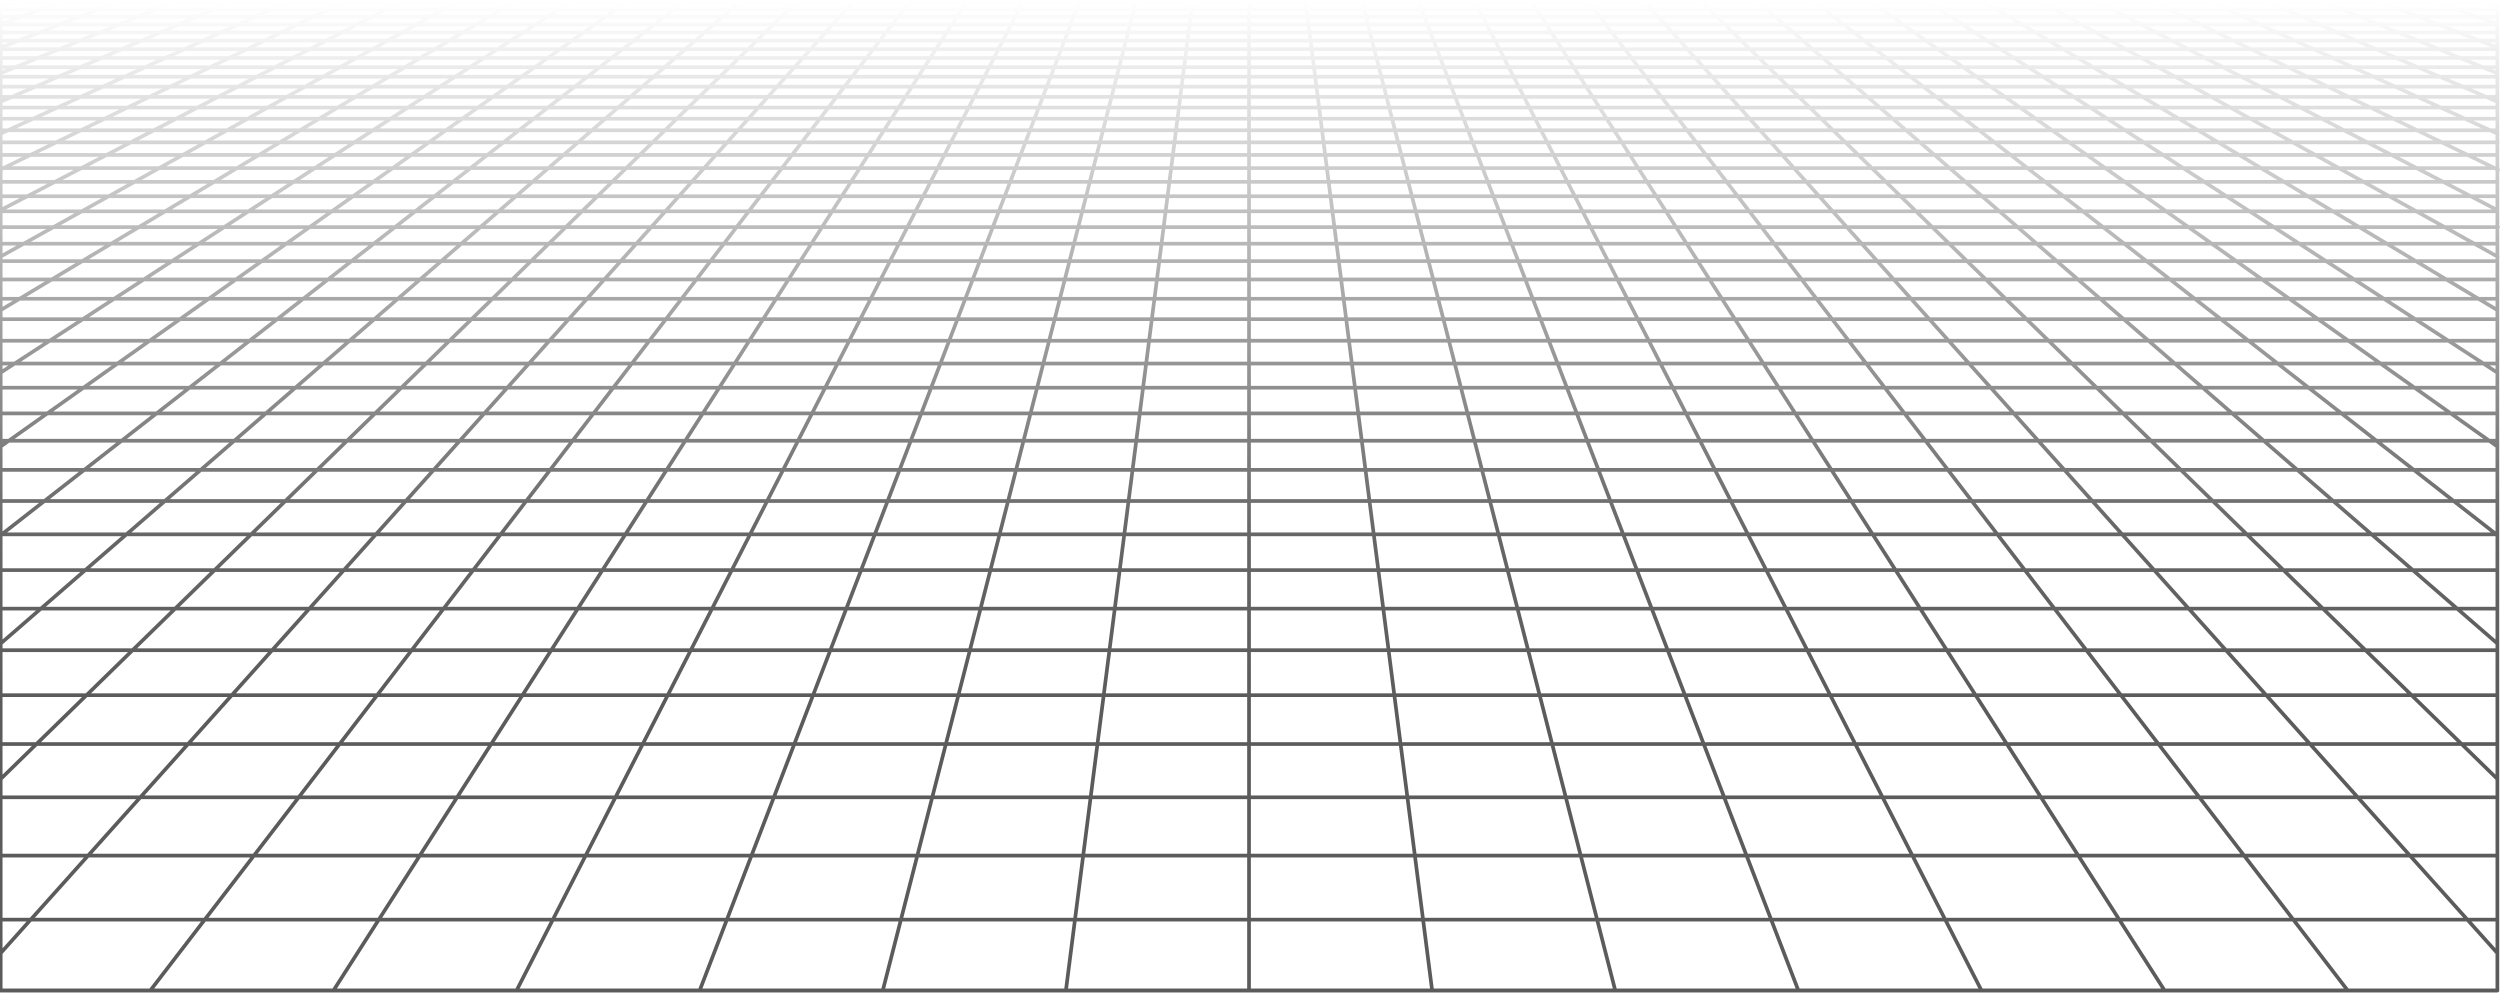 <svg width="1277" height="507" viewBox="0 0 1277 507" fill="none" xmlns="http://www.w3.org/2000/svg">
<path opacity="0.7" d="M21.146 4.688L31.058 1M21.146 4.688L50.52 4.688M21.146 4.688L10.905 8.498M21.146 4.688L0.343 4.688M31.058 1L27.452 1.002L23.882 1.01L20.387 1.032L17.001 1.076L13.763 1.148L10.705 1.256L7.866 1.406L5.23 1.597L2.968 1.862L0.909 2.169L0.343 2.276L0.343 4.688M31.058 1L59.96 1M59.96 1L88.862 1M59.96 1L50.52 4.688M88.862 1L117.765 1M88.862 1L79.894 4.688M117.765 1L146.666 1M117.765 1L109.268 4.688M146.666 1L175.568 1M146.666 1L138.642 4.688M175.568 1L204.471 1M175.568 1L168.016 4.688M204.471 1L233.372 1M204.471 1L197.39 4.688M233.372 1L262.274 1M233.372 1L226.764 4.688M262.274 1L291.177 1M262.274 1L256.138 4.688M291.177 1L320.078 1M291.177 1L285.512 4.688M320.078 1L348.98 1M320.078 1L314.886 4.688M348.98 1L377.882 1M348.98 1L344.26 4.688M377.882 1L406.784 1M377.882 1L376.833 1.911L375.243 3.291L373.634 4.688M406.784 1L435.686 1M406.784 1L405.852 1.911L403.008 4.688M435.686 1L464.588 1M435.686 1L432.382 4.688M464.588 1L493.49 1M464.588 1L463.537 2.369L462.472 3.755L462.115 4.221L461.756 4.688M493.49 1L522.392 1M493.49 1L492.614 2.369L492.319 2.829L492.024 3.291L491.13 4.688M522.392 1L551.294 1M522.392 1L520.504 4.688M551.294 1L551.119 1.455L550.945 1.911L550.058 4.221L549.878 4.688M551.294 1L580.196 1M580.196 1L609.098 1M580.196 1L579.252 4.688M609.098 1L638 1M609.098 1L608.923 2.369L608.626 4.688M638 1L666.902 1M638 1L638 4.688M666.902 1L695.804 1M666.902 1L667.077 2.369L667.374 4.688M695.804 1L724.706 1M695.804 1L696.748 4.688M724.706 1L724.881 1.455L725.055 1.911L725.942 4.221L726.122 4.688M724.706 1L753.608 1M753.608 1L782.51 1M753.608 1L755.256 4.221L755.496 4.688M782.51 1L811.412 1M782.51 1L783.386 2.369L783.681 2.829L784.273 3.754L784.571 4.221L784.87 4.688M811.412 1L840.314 1M811.412 1L812.463 2.369L813.528 3.754L813.885 4.221L814.244 4.688M840.314 1L869.216 1M840.314 1L843.618 4.688M869.216 1L898.118 1M869.216 1L870.148 1.911L872.992 4.688M898.118 1L927.02 1M898.118 1L902.366 4.688M927.02 1L955.922 1M927.02 1L931.74 4.688M955.922 1L984.824 1M955.922 1L961.114 4.688M984.824 1L1013.73 1M984.824 1L990.488 4.688M1013.73 1L1042.63 1M1013.73 1L1019.86 4.688M1042.63 1L1071.53 1M1042.63 1L1049.24 4.688M1071.53 1L1100.43 1M1071.53 1L1078.61 4.688M1100.43 1L1129.33 1M1100.43 1L1107.98 4.688M1129.33 1L1158.24 1M1129.33 1L1137.36 4.688M1158.24 1L1187.14 1M1158.24 1L1166.73 4.688M1187.14 1L1216.04 1M1187.14 1L1196.11 4.688M1216.04 1L1244.94 1M1216.04 1L1225.48 4.688M1244.94 1L1248.55 1.001L1252.12 1.009L1255.61 1.032L1259 1.076L1262.24 1.148L1265.29 1.256L1268.13 1.406L1270.77 1.597L1273.03 1.862L1275.09 2.168L1275.66 2.276L1275.66 4.688M1244.94 1L1254.85 4.688M1196.11 4.688L1166.73 4.688M1196.11 4.688L1225.48 4.688M1196.11 4.688L1205.37 8.498M1166.73 4.688L1175.51 8.498M1166.73 4.688L1137.36 4.688M1078.61 4.688L1049.24 4.688M1078.61 4.688L1107.98 4.688M1078.61 4.688L1080.42 5.629L1085.93 8.498M1049.24 4.688L1056.06 8.498M1049.24 4.688L1019.86 4.688M961.114 4.688L931.74 4.688M961.114 4.688L990.488 4.688M961.114 4.688L962.438 5.629L963.105 6.101L966.479 8.498M931.74 4.688L932.341 5.157L932.944 5.629L936.617 8.498M931.74 4.688L902.366 4.688M843.618 4.688L844.039 5.157L847.032 8.498M843.618 4.688L814.244 4.688M843.618 4.688L872.992 4.688M814.244 4.688L814.966 5.629L815.33 6.102L815.695 6.577L817.17 8.498M814.244 4.688L784.87 4.688M726.122 4.688L696.748 4.688M726.122 4.688L755.496 4.688M726.122 4.688L727.585 8.498M696.748 4.688L696.868 5.157L696.989 5.629L697.11 6.102L697.477 7.533L697.723 8.498M696.748 4.688L667.374 4.688M608.626 4.688L579.252 4.688M608.626 4.688L638 4.688M608.626 4.688L608.138 8.498M579.252 4.688L579.132 5.157L579.011 5.629L578.89 6.102L578.277 8.498M579.252 4.688L549.878 4.688M491.13 4.688L461.756 4.688M491.13 4.688L520.504 4.688M491.13 4.688L490.528 5.629L489.308 7.533L489.001 8.014L488.691 8.498M461.756 4.688L461.034 5.629L460.67 6.102L460.305 6.577L458.83 8.498M461.756 4.688L432.382 4.688M373.634 4.688L344.26 4.688M373.634 4.688L403.008 4.688M373.634 4.688L372.55 5.629L372.005 6.102L369.245 8.498M344.26 4.688L343.659 5.157L343.056 5.629L339.383 8.498M344.26 4.688L314.886 4.688M256.138 4.688L226.764 4.688M256.138 4.688L285.512 4.688M256.138 4.688L254.572 5.629L253.785 6.102L249.798 8.498M226.764 4.688L219.936 8.498M226.764 4.688L197.39 4.688M138.642 4.688L109.268 4.688M138.642 4.688L168.016 4.688M138.642 4.688L130.352 8.498M109.268 4.688L100.489 8.498M109.268 4.688L79.894 4.688M1275.76 39.176L1275.66 39.176M1246.19 39.176L1234.98 34.309M1246.19 39.176L1257.84 44.23M1246.19 39.176L1212.41 39.176M1246.19 39.176L1275.66 39.176M1234.98 34.309L1268.14 34.309M1234.98 34.309L1224.17 29.618M1234.98 34.309L1201.81 34.309M1268.14 34.309L1256.74 29.618M1268.14 34.309L1275.66 34.309M1268.14 34.309L1275.66 37.397M1235.11 20.727L1203.69 20.727M1235.11 20.727L1224.86 16.51M1235.11 20.727L1266.54 20.727M1235.11 20.727L1245.73 25.093M1203.69 20.727L1193.97 16.51M1203.69 20.727L1213.75 25.093M1203.69 20.727L1172.26 20.727M1224.86 16.51L1193.97 16.51M1224.86 16.51L1214.95 12.437M1224.86 16.51L1255.75 16.51M1193.97 16.51L1163.08 16.51M1193.97 16.51L1184.59 12.437M1275.98 116.002L1275.66 116.002M1248.72 116.002L1234.25 107.933M1248.72 116.002L1263.9 124.474M1248.72 116.002L1205.09 116.002M1248.72 116.002L1275.66 116.002M1234.25 107.933L1220.46 100.236M1234.25 107.933L1191.67 107.933M1234.25 107.933L1275.66 107.933M1262.07 100.236L1220.46 100.236M1262.07 100.236L1247.96 92.888M1262.07 100.236L1275.66 100.236M1262.07 100.236L1275.66 107.314M1234.47 85.864L1194.71 85.864M1234.47 85.864L1221.57 79.145M1234.47 85.864L1274.24 85.864M1234.47 85.864L1247.96 92.888M1194.71 85.864L1182.67 79.145M1194.71 85.864L1207.29 92.888M1194.71 85.864L1154.94 85.864M1221.57 79.145L1182.67 79.145M1221.57 79.145L1260.47 79.145M1221.57 79.145L1209.21 72.71M1182.67 79.145L1171.13 72.71M1182.67 79.145L1143.76 79.145M1186.01 60.623L1149.47 60.623M1186.01 60.623L1175.1 54.941M1186.01 60.623L1222.54 60.623M1186.01 60.623L1197.37 66.541M1149.47 60.623L1139.29 54.941M1149.47 60.623L1160.08 66.541M1149.47 60.623L1112.94 60.623M1175.1 54.941L1139.29 54.941M1175.1 54.941L1210.91 54.941M1175.1 54.941L1164.61 49.481M1139.29 54.941L1129.51 49.481M1139.29 54.941L1103.49 54.941M1144.83 39.176L1111.04 39.176M1144.83 39.176L1135.48 34.309M1144.83 39.176L1178.62 39.176M1144.83 39.176L1154.53 44.23M1111.04 39.176L1102.32 34.309M1111.04 39.176L1120.1 44.23M1111.04 39.176L1077.25 39.176M1135.48 34.309L1102.32 34.309M1135.48 34.309L1168.65 34.309M1135.48 34.309L1126.48 29.618M1102.32 34.309L1093.91 29.618M1102.32 34.309L1069.15 34.309M1109.41 20.727L1077.98 20.727M1109.41 20.727L1101.31 16.51M1109.41 20.727L1140.83 20.727M1109.41 20.727L1117.79 25.093M1077.98 20.727L1070.42 16.51M1077.98 20.727L1085.8 25.093M1077.98 20.727L1046.55 20.727M1101.31 16.51L1070.42 16.51M1101.31 16.51L1093.49 12.437M1101.31 16.51L1132.2 16.51M1070.42 16.51L1039.54 16.51M1070.42 16.51L1063.12 12.437M1253.31 255.907L1232.95 240.007M1253.31 255.907L1275.1 272.935M1253.31 255.907L1191.78 255.907M1253.31 255.907L1275.66 255.907M1232.95 240.007L1213.9 225.124M1232.95 240.007L1173.46 240.007M1232.95 240.007L1275.66 240.007M1233.37 198.045L1179.24 198.045M1233.37 198.045L1215.97 185.693M1233.37 198.045L1251.84 211.165M1233.37 198.045L1275.66 198.045M1179.24 198.045L1163.43 185.693M1179.24 198.045L1196.04 211.165M1179.24 198.045L1125.12 198.045M1215.97 185.693L1163.43 185.693M1215.97 185.693L1268.52 185.693M1215.97 185.693L1199.57 174.041M1163.43 185.693L1148.52 174.041M1163.43 185.693L1110.89 185.693M1169.4 152.616L1121.09 152.616M1169.4 152.616L1155.5 142.745M1169.4 152.616L1217.71 152.616M1169.4 152.616L1184.07 163.034M1121.09 152.616L1108.46 142.745M1121.09 152.616L1134.43 163.034M1121.09 152.616L1072.78 152.616M1155.5 142.745L1108.46 142.745M1155.5 142.745L1202.55 142.745M1155.5 142.745L1142.31 133.376M1108.46 142.745L1096.46 133.376M1108.46 142.745L1061.41 142.745M1117.85 116.002L1074.23 116.002M1117.85 116.002L1106.49 107.933M1117.85 116.002L1161.47 116.002M1117.85 116.002L1129.78 124.474M1074.23 116.002L1063.9 107.933M1074.23 116.002L1085.07 124.474M1074.23 116.002L1030.6 116.002M1106.49 107.933L1063.9 107.933M1106.49 107.933L1149.08 107.933M1106.49 107.933L1095.65 100.236M1063.9 107.933L1054.04 100.236M1063.9 107.933L1021.31 107.933M1075.41 85.864L1035.65 85.864M1075.41 85.864L1065.95 79.145M1075.41 85.864L1115.18 85.864M1075.41 85.864L1085.3 92.888M1035.65 85.864L1027.05 79.145M1035.65 85.864L1044.64 92.888M1035.65 85.864L995.883 85.864M1065.95 79.145L1027.05 79.145M1065.95 79.145L1104.86 79.145M1065.95 79.145L1056.89 72.71M1027.05 79.145L1018.81 72.71M1027.05 79.145L988.142 79.145M1039.87 60.624L1003.34 60.624M1039.87 60.624L1031.87 54.941M1039.87 60.624L1076.41 60.623M1039.87 60.624L1048.21 66.541M1003.34 60.624L1002.41 59.901L996.066 54.941M1003.34 60.624L1010.91 66.541M1003.34 60.624L966.805 60.624M1031.87 54.941L996.066 54.941M1031.87 54.941L1067.68 54.941M1031.87 54.941L1024.18 49.481M996.066 54.941L989.076 49.481M996.066 54.941L960.259 54.941M1009.67 39.176L975.886 39.176M1009.67 39.176L1002.82 34.309M1009.67 39.176L1043.46 39.176M1009.67 39.176L1016.79 44.23M975.886 39.176L969.655 34.309M975.886 39.176L978.283 41.049L982.355 44.23M975.886 39.176L942.097 39.176M1002.82 34.309L969.655 34.309M1002.82 34.309L1035.99 34.309M1002.82 34.309L996.216 29.618M969.655 34.309L963.651 29.618M969.655 34.309L936.49 34.309M983.698 20.727L952.27 20.727M983.698 20.727L977.761 16.51M983.698 20.727L1015.12 20.727M983.698 20.727L989.845 25.093M952.27 20.727L948.205 17.551L947.538 17.029L946.873 16.51M952.27 20.727L957.859 25.093M952.27 20.727L920.843 20.727M977.761 16.51L946.873 16.51M977.761 16.51L972.024 12.437M977.761 16.51L1008.65 16.51M946.873 16.51L915.986 16.51M946.873 16.51L941.659 12.437M1231.01 437.04L1146.3 437.04M1231.01 437.04L1204.34 407.27M1231.01 437.04L1260.33 469.755M1231.01 437.04L1275.66 437.041M1146.3 437.04L1123.43 407.27M1146.3 437.04L1171.42 469.755M1146.3 437.04L1061.58 437.04M1204.34 407.27L1123.43 407.27M1204.34 407.27L1179.96 380.062M1204.34 407.27L1275.66 407.269M1123.43 407.27L1102.54 380.062M1123.43 407.27L1042.53 407.27M1137 332.116L1065.71 332.116M1137 332.116L1117.98 310.885M1137 332.116L1208.28 332.116M1137 332.116L1157.59 355.1M1065.71 332.116L1049.41 310.885M1065.71 332.116L1083.37 355.1M1065.71 332.116L994.428 332.116M1117.98 310.885L1049.41 310.885M1117.98 310.885L1186.54 310.885M1117.98 310.885L1100.35 291.213M1049.41 310.885L1034.3 291.213M1049.41 310.885L980.84 310.885M1068.72 255.908L1007.18 255.908M1068.72 255.908L1054.47 240.007M1068.72 255.908L1130.25 255.908M1068.72 255.908L1083.97 272.935M1007.18 255.908L994.972 240.007M1007.18 255.908L1020.26 272.935M1007.18 255.908L945.654 255.908M1054.47 240.007L994.972 240.007M1054.47 240.007L1113.96 240.007M1054.47 240.007L1041.13 225.124M994.972 240.007L983.542 225.124M994.972 240.007L935.477 240.007M1016.87 198.045L962.746 198.045M1016.87 198.045L1005.8 185.693M1016.87 198.045L1070.99 198.045M1016.87 198.045L1028.63 211.165M962.746 198.045L953.259 185.693M962.746 198.045L972.822 211.165M962.746 198.045L908.621 198.045M1005.8 185.693L953.259 185.693M1005.8 185.693L1058.35 185.693M1005.8 185.693L995.362 174.041M953.259 185.693L944.31 174.041M953.259 185.693L900.716 185.693M976.165 152.616L927.855 152.616M976.165 152.616L967.32 142.745M976.165 152.616L1024.47 152.616M976.165 152.616L985.499 163.034M927.855 152.616L920.274 142.745M927.855 152.616L935.856 163.034M927.855 152.616L879.546 152.616M967.32 142.745L920.274 142.745M967.32 142.745L1014.37 142.745M967.32 142.745L958.925 133.376M920.274 142.745L913.079 133.376M920.274 142.745L873.228 142.745M943.358 116.002L899.735 116.002M943.358 116.002L936.127 107.933M943.358 116.002L986.981 116.002M943.358 116.002L950.948 124.474M899.735 116.002L893.538 107.933M899.735 116.002L906.242 124.474M899.735 116.002L856.113 116.002M936.127 107.933L893.538 107.933M936.127 107.933L978.717 107.933M936.127 107.933L929.231 100.236M893.538 107.933L887.627 100.236M893.538 107.933L850.948 107.933M916.354 85.864L876.588 85.864M916.354 85.864L910.332 79.145M916.354 85.864L956.118 85.864M916.354 85.864L922.647 92.888M876.588 85.864L871.428 79.145M876.588 85.864L881.983 92.888M876.588 85.864L836.824 85.864M910.332 79.145L871.428 79.145M910.332 79.145L949.238 79.145M910.332 79.145L904.566 72.71M871.428 79.145L866.486 72.71M871.428 79.145L832.523 79.145M893.737 60.624L857.203 60.624M893.737 60.624L888.646 54.941M893.737 60.624L930.271 60.624M893.737 60.624L899.04 66.541M857.203 60.624L857.762 61.35L861.748 66.541M857.203 60.624L852.84 54.941M857.203 60.624L820.669 60.624M888.646 54.941L852.84 54.941M888.646 54.941L924.453 54.941M888.646 54.941L883.753 49.481M852.84 54.941L848.646 49.481M852.84 54.941L817.033 54.941M874.52 39.176L840.732 39.176M874.52 39.176L870.159 34.309M874.52 39.176L908.309 39.176M874.52 39.176L879.048 44.23M840.732 39.176L836.993 34.309M840.732 39.176L842.17 41.049L843.14 42.313L844.613 44.23M840.732 39.176L806.943 39.176M870.159 34.309L836.993 34.309M870.159 34.309L903.324 34.309M870.159 34.309L865.956 29.618M836.993 34.309L835.626 32.529L834.726 31.357L833.39 29.618M836.993 34.309L803.828 34.309M857.989 20.727L826.562 20.727M857.989 20.727L855.143 17.551L854.211 16.51M857.989 20.727L889.416 20.727M857.989 20.727L861.405 24.539L861.901 25.093M826.562 20.727L824.123 17.551L823.723 17.029L823.324 16.51M826.562 20.727L828.224 22.89L829.915 25.093M826.562 20.727L795.135 20.727M854.211 16.51L823.324 16.51M854.211 16.51L850.561 12.437M854.211 16.51L885.099 16.51M823.324 16.51L792.436 16.51M823.324 16.51L820.195 12.437M892.149 437.04L807.433 437.04M892.149 437.04L880.717 407.27M892.149 437.04L976.865 437.04M892.149 437.04L904.711 469.755M807.433 437.04L799.811 407.27M807.433 437.04L815.807 469.755M807.433 437.04L722.716 437.04M880.717 407.27L799.811 407.27M880.717 407.27L961.622 407.27M880.717 407.27L870.268 380.062M799.811 407.27L792.846 380.062M799.811 407.27L718.905 407.27M851.857 332.116L780.571 332.116M851.857 332.116L843.704 310.885M851.857 332.116L923.143 332.116M851.857 332.116L860.683 355.1M780.571 332.116L775.136 310.885M780.571 332.116L786.455 355.1M780.571 332.116L709.285 332.116M843.704 310.885L775.136 310.885M843.704 310.885L912.272 310.885M843.704 310.885L836.15 291.213M775.136 310.885L770.1 291.213M775.136 310.885L706.568 310.885M822.592 255.908L761.062 255.908M822.592 255.908L816.486 240.007M822.592 255.908L884.123 255.908M822.592 255.908L829.131 272.935M761.062 255.908L756.991 240.007M761.062 255.908L765.42 272.935M761.062 255.908L699.531 255.908M816.486 240.007L756.991 240.007M816.486 240.007L875.981 240.007M816.486 240.007L810.771 225.124M756.991 240.007L753.181 225.124M756.991 240.007L697.495 240.007M800.373 198.045L746.249 198.045M800.373 198.045L795.629 185.693M800.373 198.045L854.497 198.045M800.373 198.045L805.411 211.165M746.249 198.045L743.086 185.693M746.249 198.045L749.607 211.165M746.249 198.045L692.124 198.045M795.629 185.693L743.086 185.693M795.629 185.693L848.172 185.693M795.629 185.693L791.155 174.041M743.086 185.693L740.103 174.041M743.086 185.693L690.543 185.693M782.928 152.616L734.618 152.616M782.928 152.616L779.137 142.745M782.928 152.616L831.237 152.616M782.928 152.616L786.928 163.034M734.618 152.616L732.092 142.745M734.618 152.616L737.285 163.034M734.618 152.616L686.309 152.616M779.137 142.745L732.092 142.745M779.137 142.745L826.182 142.745M779.137 142.745L775.539 133.376M732.092 142.745L729.693 133.376M732.092 142.745L685.046 142.745M768.868 116.002L725.245 116.002M768.868 116.002L765.769 107.933M768.868 116.002L812.49 116.002M768.868 116.002L772.12 124.474M725.245 116.002L723.179 107.933M725.245 116.002L727.414 124.474M725.245 116.002L681.622 116.002M765.769 107.933L723.179 107.933M765.769 107.933L808.359 107.933M765.769 107.933L764.644 105.004L762.813 100.236M723.179 107.933L721.209 100.236M723.179 107.933L680.589 107.933M757.294 85.864L717.53 85.864M757.294 85.864L754.714 79.145M757.294 85.864L797.059 85.864M757.294 85.864L759.306 91.103L759.992 92.888M717.53 85.864L716.875 83.31L715.809 79.145M717.53 85.864L719.328 92.888M717.53 85.864L677.765 85.864M754.714 79.145L754.4 78.325L752.243 72.71M754.714 79.145L715.809 79.145M754.714 79.145L793.619 79.145M715.809 79.145L715.183 76.699L714.977 75.892L714.771 75.091L714.162 72.71M715.809 79.145L676.904 79.145M747.602 60.624L711.068 60.624M747.602 60.624L746.5 57.754L746.228 57.046L745.957 56.34L745.688 55.64L745.42 54.941M747.602 60.624L784.136 60.624M747.602 60.624L749.874 66.541M711.068 60.624L709.972 56.34L709.791 55.64L709.613 54.942M711.068 60.624L712.583 66.541M711.068 60.624L674.534 60.624M745.42 54.941L709.613 54.942M745.42 54.941L781.226 54.941M745.42 54.941L744.099 51.504L743.84 50.826L743.323 49.481M709.613 54.942L708.733 51.504L708.559 50.826L708.387 50.152L708.215 49.481M709.613 54.942L673.806 54.942M739.365 39.176L705.577 39.176M739.365 39.176L737.496 34.309M739.365 39.176L773.155 39.176M739.365 39.176L739.844 40.422L740.57 42.313L741.306 44.23M705.577 39.176L705.736 39.797L706.707 43.588L706.871 44.23M705.577 39.176L704.331 34.309M705.577 39.176L671.789 39.176M737.496 34.309L704.331 34.309M737.496 34.309L770.662 34.309M737.496 34.309L735.695 29.618M704.331 34.309L703.875 32.529L703.725 31.942L703.575 31.357L703.13 29.618M704.331 34.309L671.165 34.309M732.281 20.727L700.854 20.727M732.281 20.727L731.061 17.551L730.662 16.51M732.281 20.727L763.708 20.727M732.281 20.727L732.903 22.346L733.112 22.89L733.322 23.438L733.958 25.093M700.854 20.727L700.717 20.192L700.445 19.128L700.175 18.075L699.775 16.51M700.854 20.727L701.408 22.89L701.548 23.438L701.83 24.539L701.972 25.093M700.854 20.727L669.427 20.727M730.662 16.51L699.775 16.51M730.662 16.51L729.29 12.938L729.097 12.437M730.662 16.51L761.549 16.51M699.775 16.51L699.642 15.993L699.511 15.479L699.379 14.966L699.249 14.456L698.86 12.938L698.731 12.437M699.775 16.51L668.887 16.51M553.284 437.04L468.567 437.04M553.284 437.04L557.095 407.27M553.284 437.04L638 437.04M553.284 437.04L549.096 469.755M468.567 437.04L476.189 407.27M468.567 437.04L460.193 469.755M468.567 437.04L383.851 437.04M557.095 407.27L476.189 407.27M557.095 407.27L638 407.27M557.095 407.27L560.577 380.062M476.189 407.27L483.154 380.062M476.189 407.27L395.283 407.27M566.715 332.116L495.429 332.116M566.715 332.116L569.432 310.885M566.715 332.116L638 332.116M566.715 332.116L563.772 355.1M495.429 332.116L500.864 310.885M495.429 332.116L489.545 355.1M495.429 332.116L424.143 332.116M569.432 310.885L500.864 310.885M569.432 310.885L638 310.885M569.432 310.885L571.95 291.213M500.864 310.885L505.9 291.213M500.864 310.885L432.296 310.885M576.469 255.908L514.938 255.908M576.469 255.908L578.505 240.007M576.469 255.908L638 255.908M576.469 255.908L574.29 272.935M514.938 255.908L519.009 240.007M514.938 255.908L510.58 272.935M514.938 255.908L453.408 255.908M578.505 240.007L519.009 240.007M578.505 240.007L638 240.007M578.505 240.007L580.41 225.124M519.009 240.007L522.819 225.124M519.009 240.007L459.514 240.007M583.876 198.045L529.751 198.045M583.876 198.045L585.457 185.693M583.876 198.045L638 198.045M583.876 198.045L582.196 211.165M529.751 198.045L532.914 185.693M529.751 198.045L526.393 211.165M529.751 198.045L475.627 198.045M585.457 185.693L532.914 185.693M585.457 185.693L638 185.693M585.457 185.693L586.948 174.041M532.914 185.693L535.897 174.041M532.914 185.693L480.371 185.693M589.691 152.616L541.382 152.617M589.691 152.616L590.954 142.745M589.691 152.616L638 152.616M589.691 152.616L588.357 163.034M541.382 152.617L543.908 142.745M541.382 152.617L538.715 163.034M541.382 152.617L493.072 152.617M590.954 142.745L543.908 142.745M590.954 142.745L638 142.745M590.954 142.745L592.154 133.376M543.908 142.745L546.307 133.376M543.908 142.745L496.863 142.745M594.378 116.002L550.755 116.002M594.378 116.002L595.411 107.933M594.378 116.002L638 116.002M594.378 116.002L593.293 124.474M550.755 116.002L552.821 107.933M550.755 116.002L548.586 124.474M550.755 116.002L507.132 116.002M595.411 107.933L552.821 107.933M595.411 107.933L638 107.933M595.411 107.933L596.396 100.236M552.821 107.933L554.791 100.236M552.821 107.933L510.231 107.933M598.235 85.864L558.47 85.864M598.235 85.864L599.096 79.145M598.235 85.864L638 85.864M598.235 85.864L597.336 92.888M558.47 85.864L559.98 79.969L560.191 79.145M558.47 85.864L556.672 92.888M558.47 85.864L518.706 85.864M599.096 79.145L599.2 78.325L599.919 72.71M599.096 79.145L560.191 79.145M599.096 79.145L638 79.145M560.191 79.145L560.817 76.699L561.023 75.892L561.229 75.091L561.838 72.71M560.191 79.145L521.286 79.145M601.466 60.624L564.932 60.624M601.466 60.624L602.194 54.942M601.466 60.624L638 60.624M601.466 60.624L601.186 62.814L601.091 63.552L600.997 64.293L600.805 65.788L600.708 66.541M564.932 60.624L566.028 56.34L566.387 54.942M564.932 60.624L563.417 66.541M564.932 60.624L528.398 60.624M602.194 54.942L566.387 54.942M602.194 54.942L638 54.942M602.194 54.942L602.892 49.481M566.387 54.942L567.267 51.504L567.441 50.826L567.613 50.152L567.785 49.481M566.387 54.942L530.58 54.942M604.211 39.176L570.423 39.176M604.211 39.176L604.835 34.309M604.211 39.176L638 39.176M604.211 39.176L603.565 44.23M570.423 39.176L570.264 39.797L569.293 43.588L569.129 44.23M570.423 39.176L571.669 34.309M570.423 39.176L536.635 39.176M604.835 34.309L571.669 34.309M604.835 34.309L638 34.309M604.835 34.309L605.435 29.618M571.669 34.309L572.125 32.529L572.275 31.942L572.425 31.357L572.87 29.618M571.669 34.309L538.504 34.309M606.573 20.727L575.146 20.727M606.573 20.727L607.113 16.51M606.573 20.727L638 20.727M606.573 20.727L606.014 25.093M575.146 20.727L575.283 20.192L575.556 19.128L575.69 18.6L575.959 17.551L576.092 17.029L576.226 16.51M575.146 20.727L574.592 22.89L574.452 23.438L574.17 24.539L574.028 25.093M575.146 20.727L543.719 20.727M607.113 16.51L607.179 15.993L607.245 15.479L607.31 14.966L607.634 12.437M607.113 16.51L576.226 16.51M607.113 16.51L638 16.51M576.226 16.51L545.338 16.51M576.226 16.51L576.489 15.479L576.621 14.966L576.751 14.456L577.14 12.938L577.269 12.437M214.419 437.04L129.703 437.04M214.419 437.04L233.473 407.27M214.419 437.04L299.135 437.04M214.419 437.04L193.481 469.755M129.703 437.04L152.567 407.27M129.703 437.04L104.578 469.755M129.703 437.04L44.986 437.04M233.473 407.27L152.567 407.27M233.473 407.27L314.378 407.27M233.473 407.27L250.886 380.062M152.567 407.27L173.463 380.062M152.567 407.27L71.661 407.27M281.572 332.116L210.286 332.116M281.572 332.116L295.16 310.885M281.572 332.116L352.857 332.116M281.572 332.116L266.862 355.1M210.286 332.116L226.592 310.885M210.286 332.116L192.635 355.1M210.286 332.116L139.001 332.116M295.16 310.885L226.592 310.885M295.16 310.885L363.728 310.885M295.16 310.885L307.75 291.213M226.592 310.885L241.7 291.213M226.592 310.885L158.024 310.885M330.346 255.908L268.815 255.908M330.346 255.908L340.523 240.007M330.346 255.908L391.877 255.908M330.346 255.908L319.448 272.935M268.815 255.908L281.027 240.007M268.815 255.908L255.738 272.935M268.815 255.908L207.285 255.908M340.523 240.007L281.027 240.007M340.523 240.007L400.019 240.007M340.523 240.007L350.048 225.124M281.027 240.007L292.458 225.124M281.027 240.007L221.533 240.007M367.379 198.045L313.254 198.045M367.379 198.045L375.284 185.693M367.379 198.045L421.503 198.045M367.379 198.045L358.982 211.165M313.254 198.045L322.741 185.693M313.254 198.045L303.178 211.165M313.254 198.045L259.13 198.045M375.284 185.693L322.741 185.693M375.284 185.693L427.828 185.693M375.284 185.693L382.741 174.042M322.741 185.693L331.69 174.042M322.741 185.693L270.198 185.693M396.454 152.617L348.145 152.617M396.454 152.617L402.772 142.745M396.454 152.617L444.763 152.617M396.454 152.617L389.787 163.034M348.145 152.617L355.726 142.745M348.145 152.617L340.144 163.034M348.145 152.617L299.835 152.617M402.772 142.745L355.726 142.745M402.772 142.745L449.818 142.745M402.772 142.745L408.768 133.376M355.726 142.745L362.921 133.376M355.726 142.745L308.68 142.745M419.887 116.002L376.265 116.002M419.887 116.002L425.052 107.933M419.887 116.002L463.51 116.002M419.887 116.002L414.465 124.474M376.265 116.002L382.462 107.933M376.265 116.002L369.759 124.474M376.265 116.002L332.642 116.002M425.052 107.933L382.462 107.933M425.052 107.933L467.641 107.933M425.052 107.933L429.978 100.236M382.462 107.933L388.373 100.236M382.462 107.933L339.873 107.933M439.176 85.864L438.625 86.725L438.071 87.591L434.681 92.888M439.176 85.864L399.411 85.864M439.176 85.864L443.477 79.145M439.176 85.864L478.941 85.864M399.411 85.864L404.572 79.145M399.411 85.864L394.017 92.888M399.411 85.864L359.646 85.864M443.477 79.145L404.572 79.145M443.477 79.145L482.381 79.145M443.477 79.145L447.595 72.71M404.572 79.145L409.514 72.71M404.572 79.145L365.668 79.145M455.331 60.624L418.796 60.624M455.331 60.624L458.967 54.942M455.331 60.624L491.864 60.624M455.331 60.624L451.543 66.541M418.796 60.624L421.545 57.046L423.16 54.942M418.796 60.624L414.252 66.541M418.796 60.624L382.263 60.624M458.967 54.942L423.16 54.942M458.967 54.942L494.774 54.942M458.967 54.942L462.032 50.152L462.462 49.481M423.16 54.942L427.354 49.481M423.16 54.942L387.354 54.942M469.057 39.176L435.268 39.176M469.057 39.176L469.847 37.942L472.172 34.309M469.057 39.176L502.845 39.176M469.057 39.176L468.26 40.422L466.642 42.948L465.823 44.23M435.268 39.176L439.007 34.309M435.268 39.176L433.83 41.049L432.86 42.313L431.387 44.23M435.268 39.176L401.48 39.176M472.172 34.309L439.007 34.309M472.172 34.309L505.338 34.309M472.172 34.309L474.434 30.774L475.175 29.618M439.007 34.309L440.374 32.529L441.274 31.357L442.61 29.618M439.007 34.309L405.841 34.309M480.865 20.727L449.438 20.727M480.865 20.727L482.563 18.075L483.564 16.51M480.865 20.727L512.292 20.727M480.865 20.727L478.07 25.093M449.438 20.727L451.877 17.551L452.277 17.029L452.676 16.51M449.438 20.727L447.776 22.89L446.085 25.093M449.438 20.727L418.011 20.727M483.564 16.51L452.676 16.51M483.564 16.51L484.878 14.456L485.527 13.442L485.85 12.938L486.171 12.437M483.564 16.51L514.451 16.51M452.676 16.51L421.789 16.51M452.676 16.51L455.805 12.437M20.888 310.885L89.456 310.885M20.888 310.885L43.55 291.213M20.888 310.885L0.343 310.885M20.888 310.885L0.343 328.719M84.223 255.908L22.693 255.908M84.223 255.908L102.541 240.007M84.223 255.908L145.754 255.908M84.223 255.908L64.607 272.935M22.693 255.908L43.046 240.007M22.693 255.908L0.897 272.935M22.693 255.908L0.343 255.908M102.541 240.007L43.046 240.007M102.541 240.007L162.037 240.007M102.541 240.007L119.687 225.124M43.046 240.007L62.096 225.124M43.046 240.007L0.343 240.007M150.881 198.045L96.757 198.045M150.881 198.045L165.112 185.693M150.881 198.045L205.006 198.045M150.881 198.045L135.768 211.165M96.757 198.045L112.568 185.693M96.757 198.045L79.964 211.165M96.757 198.045L42.633 198.045M165.112 185.693L112.568 185.693M165.112 185.693L217.655 185.693M165.112 185.693L178.535 174.042M112.568 185.693L127.483 174.042M112.568 185.693L60.026 185.693M203.216 152.617L154.907 152.617M203.216 152.617L214.589 142.745M203.216 152.617L251.526 152.617M203.216 152.617L191.216 163.034M154.907 152.617L167.544 142.745M154.907 152.617L141.573 163.034M154.907 152.617L106.598 152.617M214.589 142.745L167.544 142.745M214.589 142.745L261.635 142.745M214.589 142.745L225.382 133.376M167.544 142.745L179.536 133.376M167.544 142.745L120.498 142.745M245.397 116.002L201.774 116.002M245.397 116.002L254.693 107.933M245.397 116.002L289.019 116.002M245.397 116.002L235.638 124.474M201.774 116.002L212.104 107.933M201.774 116.002L190.931 124.474M201.774 116.002L158.152 116.002M254.693 107.933L212.104 107.933M254.693 107.933L297.283 107.933M254.693 107.933L263.56 100.236M212.104 107.933L221.956 100.236M212.104 107.933L169.514 107.933M280.117 85.864L240.352 85.864M280.117 85.864L287.858 79.145M280.117 85.864L319.882 85.864M280.117 85.864L272.026 92.888M240.352 85.864L248.954 79.145M240.352 85.864L231.362 92.888M240.352 85.864L200.587 85.864M287.858 79.145L248.954 79.145M287.858 79.145L326.762 79.145M287.858 79.145L295.272 72.71M248.954 79.145L257.191 72.71M248.954 79.145L210.049 79.145M309.195 60.624L272.661 60.624M309.195 60.624L315.741 54.942M309.195 60.624L345.729 60.624M309.195 60.624L302.377 66.541M272.661 60.624L279.934 54.942M272.661 60.624L265.086 66.541M272.661 60.624L236.127 60.624M315.741 54.942L279.934 54.942M315.741 54.942L351.547 54.942M315.741 54.942L322.031 49.481M279.934 54.942L286.924 49.481M279.934 54.942L244.128 54.942M333.903 39.176L300.114 39.176M333.903 39.176L339.51 34.309M333.903 39.176L367.691 39.176M333.903 39.176L332.467 40.422L331.746 41.049L328.08 44.23M300.114 39.176L306.345 34.309M300.114 39.176L293.645 44.23M300.114 39.176L266.326 39.176M339.51 34.309L306.345 34.309M339.51 34.309L372.676 34.309M339.51 34.309L344.914 29.618M306.345 34.309L312.349 29.618M306.345 34.309L273.179 34.309M355.157 20.727L323.73 20.727M355.157 20.727L360.014 16.51M355.157 20.727L386.584 20.727M355.157 20.727L350.127 25.093M323.73 20.727L327.795 17.551L328.462 17.029L329.127 16.51M323.73 20.727L318.141 25.093M323.73 20.727L292.303 20.727M360.014 16.51L329.127 16.51M360.014 16.51L364.129 12.938L364.708 12.437M360.014 16.51L390.901 16.51M329.127 16.51L298.239 16.51M329.127 16.51L334.341 12.437M9.979 152.617L26.406 142.745M9.979 152.617L58.288 152.617M9.979 152.617L0.343 158.407M9.979 152.617L0.343 152.617M26.406 142.745L73.452 142.745M26.406 142.745L41.996 133.376M26.406 142.745L0.343 142.745M70.907 116.003L27.284 116.003M70.907 116.003L84.335 107.933M70.907 116.003L114.529 116.003M70.907 116.003L56.811 124.474M27.284 116.003L41.745 107.933M27.284 116.003L12.104 124.474M27.284 116.003L0.343 116.003M84.335 107.933L41.745 107.933M84.335 107.933L126.925 107.933M84.335 107.933L97.142 100.236M41.745 107.933L55.538 100.236M41.745 107.933L0.343 107.933M121.058 85.864L81.293 85.864M121.058 85.864L132.239 79.145M121.058 85.864L160.822 85.864M121.058 85.864L109.37 92.888M81.293 85.864L93.335 79.145M81.293 85.864L68.707 92.888M81.293 85.864L41.528 85.864M132.239 79.145L93.335 79.145M132.239 79.145L171.144 79.145M132.239 79.145L142.948 72.71M93.335 79.145L104.867 72.71M93.335 79.145L54.43 79.145M163.059 60.624L126.526 60.624M163.059 60.624L172.515 54.942M163.059 60.624L199.593 60.624M163.059 60.624L153.212 66.541M126.526 60.624L136.708 54.942M126.526 60.624L115.921 66.541M126.526 60.624L89.991 60.624M172.515 54.942L136.708 54.942M172.515 54.942L208.321 54.942M172.515 54.942L181.601 49.481M136.708 54.942L146.493 49.481M136.708 54.942L100.901 54.942M198.748 39.176L164.96 39.176M198.748 39.176L206.848 34.309M198.748 39.176L232.537 39.176M198.748 39.176L190.338 44.23M164.96 39.176L173.682 34.309M164.96 39.176L155.903 44.23M164.96 39.176L131.171 39.176M206.848 34.309L173.682 34.309M206.848 34.309L240.014 34.309M206.848 34.309L214.654 29.618M173.682 34.309L182.089 29.618M173.682 34.309L140.517 34.309M229.449 20.727L198.022 20.727M229.449 20.727L236.465 16.51M229.449 20.727L260.876 20.727M229.449 20.727L222.183 25.093M198.022 20.727L205.578 16.51M198.022 20.727L190.197 25.093M198.022 20.727L166.594 20.727M236.465 16.51L205.578 16.51M236.465 16.51L243.244 12.437M236.465 16.51L267.352 16.51M205.578 16.51L174.69 16.51M205.578 16.51L212.878 12.437M16.924 60.624L29.288 54.942M16.924 60.624L53.458 60.624M16.924 60.624L4.046 66.541M16.924 60.624L0.343 60.624M29.288 54.942L65.095 54.942M29.288 54.942L41.17 49.481M29.288 54.942L0.343 54.942M63.594 39.176L29.806 39.176M63.594 39.176L74.186 34.309M63.594 39.176L97.383 39.176M63.594 39.176L52.597 44.23M29.806 39.176L41.021 34.309M29.806 39.176L18.161 44.23M29.806 39.176L0.343 39.176M74.186 34.309L41.021 34.309M74.186 34.309L107.352 34.309M74.186 34.309L84.394 29.618M41.021 34.309L51.83 29.618M41.021 34.309L7.855 34.309M103.741 20.727L72.314 20.727M103.741 20.727L112.916 16.51M103.741 20.727L135.168 20.727M103.741 20.727L94.24 25.093M72.314 20.727L82.028 16.51M72.314 20.727L62.254 25.093M72.314 20.727L40.886 20.727M112.916 16.51L82.028 16.51M112.916 16.51L121.78 12.437M112.916 16.51L143.803 16.51M82.028 16.51L51.141 16.51M82.028 16.51L91.415 12.437M62.254 25.093L51.83 29.618M62.254 25.093L30.267 25.093M62.254 25.093L94.24 25.093M40.886 20.727L51.141 16.51M40.886 20.727L30.267 25.093M40.886 20.727L9.46 20.727M51.141 16.51L20.253 16.51M51.141 16.51L61.049 12.437M91.415 12.437L121.78 12.437M91.415 12.437L61.049 12.437M91.415 12.437L100.489 8.498M30.267 25.093L19.264 29.618M30.267 25.093L0.343 25.093M9.46 20.727L20.253 16.51M9.46 20.727L0.343 24.288M9.46 20.727L0.343 20.727M20.253 16.51L30.683 12.437M20.253 16.51L0.343 16.51M61.049 12.437L30.683 12.437M61.049 12.437L70.628 8.498M30.683 12.437L40.766 8.498M30.683 12.437L0.343 12.437M51.83 29.618L19.264 29.618M51.83 29.618L84.394 29.618M7.855 34.309L19.264 29.618M7.855 34.309L0.343 37.397M7.855 34.309L0.343 34.309M19.264 29.618L0.343 29.618M84.394 29.618L116.96 29.618M84.394 29.618L94.24 25.093M94.24 25.093L126.225 25.093M18.161 44.23L6.062 49.481M18.161 44.23L52.597 44.23M18.161 44.23L0.343 44.23M0.24 39.176L0.343 39.176M6.062 49.481L41.17 49.481M6.062 49.481L0.343 51.963M6.062 49.481L0.343 49.481M41.17 49.481L76.278 49.481M41.17 49.481L52.597 44.23M52.597 44.23L87.032 44.23M190.197 25.093L182.089 29.618M190.197 25.093L158.211 25.093M190.197 25.093L222.183 25.093M166.594 20.727L174.69 16.51M166.594 20.727L158.211 25.093M166.594 20.727L135.168 20.727M174.69 16.51L143.803 16.51M174.69 16.51L182.513 12.437M212.878 12.437L182.513 12.437M212.878 12.437L219.936 8.498M212.878 12.437L243.244 12.437M158.211 25.093L149.525 29.618M158.211 25.093L126.225 25.093M135.168 20.727L143.803 16.51M135.168 20.727L126.225 25.093M143.803 16.51L152.146 12.437M182.513 12.437L152.146 12.437M182.513 12.437L190.075 8.498M126.225 25.093L116.96 29.618M121.78 12.437L152.146 12.437M121.78 12.437L130.352 8.498M152.146 12.437L160.213 8.498M182.089 29.618L149.525 29.618M182.089 29.618L214.654 29.618M140.517 34.309L149.525 29.618M140.517 34.309L131.171 39.176M140.517 34.309L107.352 34.309M149.525 29.618L116.96 29.618M214.654 29.618L247.22 29.618M214.654 29.618L222.183 25.093M116.96 29.618L107.352 34.309M222.183 25.093L254.169 25.093M131.171 39.176L121.468 44.23M131.171 39.176L97.383 39.176M107.352 34.309L97.383 39.176M97.383 39.176L87.032 44.23M155.903 44.23L146.493 49.481M155.903 44.23L121.468 44.23M155.903 44.23L190.338 44.23M121.468 44.23L111.385 49.481M121.468 44.23L87.032 44.23M87.032 44.23L76.278 49.481M146.493 49.481L111.385 49.481M146.493 49.481L181.601 49.481M100.901 54.942L111.385 49.481M100.901 54.942L89.991 60.624M100.901 54.942L65.095 54.942M111.385 49.481L76.278 49.481M181.601 49.481L216.708 49.481M181.601 49.481L190.338 44.23M76.278 49.481L65.095 54.942M190.338 44.23L224.774 44.23M89.991 60.624L78.629 66.541M89.991 60.624L53.458 60.624M65.095 54.942L53.458 60.624M53.458 60.624L41.338 66.541M115.921 66.541L104.867 72.71M115.921 66.541L78.629 66.541M115.921 66.541L153.212 66.541M78.629 66.541L66.786 72.71M78.629 66.541L41.338 66.541M41.338 66.541L28.705 72.71M41.338 66.541L4.046 66.541M4.046 66.541L0.343 66.541M4.046 66.541L0.343 68.243M104.867 72.71L66.786 72.71M104.867 72.71L142.948 72.71M54.43 79.145L66.786 72.71M54.43 79.145L41.528 85.864M54.43 79.145L15.526 79.145M66.786 72.71L28.705 72.71M142.948 72.71L181.029 72.71M142.948 72.71L153.212 66.541M28.705 72.71L15.526 79.145M28.705 72.71L0.343 72.71M153.212 66.541L190.503 66.541M41.528 85.864L28.043 92.888M41.528 85.864L1.764 85.864M15.526 79.145L1.764 85.864M15.526 79.145L0.343 79.145M0.144 72.71L0.343 72.71M1.764 85.864L0.343 86.558M1.764 85.864L0.343 85.864M68.707 92.888L55.538 100.236M68.707 92.888L28.043 92.888M68.707 92.888L109.37 92.888M28.043 92.888L13.934 100.236M28.043 92.888L0.343 92.888M-1.28675e-05 86.725L0.343 86.558M55.538 100.236L13.934 100.236M55.538 100.236L97.142 100.236M13.934 100.236L0.343 100.236M13.934 100.236L0.343 107.314M97.142 100.236L138.747 100.236M97.142 100.236L109.37 92.888M109.37 92.888L150.034 92.888M12.104 124.474L56.811 124.474M12.104 124.474L0.343 131.036M12.104 124.474L0.343 124.474M0.02 116.003L0.343 116.003M56.811 124.474L101.518 124.474M56.811 124.474L41.996 133.376M0.214 131.108L0.343 131.036M318.141 25.093L312.349 29.618M318.141 25.093L286.155 25.093M318.141 25.093L350.127 25.093M292.303 20.727L298.239 16.51M292.303 20.727L286.155 25.093M292.303 20.727L260.876 20.727M298.239 16.51L267.352 16.51M298.239 16.51L303.976 12.437M334.341 12.437L303.976 12.437M334.341 12.437L336.252 10.944L339.383 8.498M334.341 12.437L364.708 12.437M286.155 25.093L279.784 29.618M286.155 25.093L254.169 25.093M260.876 20.727L267.352 16.51M260.876 20.727L254.169 25.093M267.352 16.51L273.61 12.437M303.976 12.437L273.61 12.437M303.976 12.437L309.521 8.498M254.169 25.093L247.22 29.618M243.244 12.437L249.798 8.498M243.244 12.437L273.61 12.437M273.61 12.437L274.377 11.937L275.903 10.944L279.66 8.498M312.349 29.618L279.784 29.618M312.349 29.618L344.914 29.618M273.179 34.309L279.784 29.618M273.179 34.309L266.326 39.176M273.179 34.309L240.014 34.309M279.784 29.618L247.22 29.618M344.914 29.618L377.479 29.618M344.914 29.618L350.127 25.093M247.22 29.618L240.014 34.309M350.127 25.093L382.113 25.093M266.326 39.176L259.209 44.23M266.326 39.176L232.537 39.176M240.014 34.309L239.094 34.907L232.537 39.176M232.537 39.176L224.774 44.23M293.645 44.23L292.819 44.876L286.924 49.481M293.645 44.23L259.209 44.23M293.645 44.23L328.08 44.23M259.209 44.23L251.816 49.481M259.209 44.23L224.774 44.23M224.774 44.23L216.708 49.481M286.924 49.481L251.816 49.481M286.924 49.481L322.031 49.481M244.128 54.942L251.816 49.481M244.128 54.942L236.127 60.624M244.128 54.942L208.321 54.942M251.816 49.481L216.708 49.481M322.031 49.481L357.139 49.481M322.031 49.481L328.08 44.23M216.708 49.481L208.321 54.942M328.08 44.23L362.516 44.23M236.127 60.624L227.795 66.541M236.127 60.624L199.593 60.624M208.321 54.942L199.593 60.624M199.593 60.624L190.503 66.541M265.086 66.541L257.191 72.71M265.086 66.541L227.795 66.541M265.086 66.541L302.377 66.541M227.795 66.541L219.109 72.71M227.795 66.541L190.503 66.541M190.503 66.541L181.029 72.71M257.191 72.71L219.109 72.71M257.191 72.71L295.272 72.71M210.049 79.145L219.109 72.71M210.049 79.145L200.587 85.864M210.049 79.145L171.144 79.145M219.109 72.71L181.029 72.71M295.272 72.71L333.352 72.71M295.272 72.71L302.377 66.541M181.029 72.71L171.144 79.145M302.377 66.541L339.669 66.541M200.587 85.864L190.698 92.888M200.587 85.864L160.822 85.864M171.144 79.145L160.822 85.864M160.822 85.864L150.034 92.888M231.362 92.888L221.956 100.236M231.362 92.888L190.698 92.888M231.362 92.888L272.026 92.888M190.698 92.888L180.351 100.236M190.698 92.888L150.034 92.888M150.034 92.888L138.747 100.236M221.956 100.236L180.351 100.236M221.956 100.236L263.56 100.236M169.514 107.933L180.351 100.236M169.514 107.933L158.152 116.002M169.514 107.933L126.925 107.933M180.351 100.236L138.747 100.236M263.56 100.236L305.165 100.236M263.56 100.236L272.026 92.888M138.747 100.236L126.925 107.933M272.026 92.888L312.69 92.888M158.152 116.002L146.225 124.474M158.152 116.002L114.529 116.003M126.925 107.933L114.529 116.003M114.529 116.003L101.518 124.474M190.931 124.474L179.536 133.376M190.931 124.474L146.225 124.474M190.931 124.474L235.638 124.474M146.225 124.474L133.689 133.376M146.225 124.474L101.518 124.474M101.518 124.474L87.843 133.376M179.536 133.376L133.689 133.376M179.536 133.376L225.382 133.376M120.498 142.745L133.689 133.376M120.498 142.745L106.598 152.617M120.498 142.745L73.452 142.745M133.689 133.376L87.843 133.376M225.382 133.376L271.229 133.376M225.382 133.376L235.638 124.474M87.843 133.376L73.452 142.745M87.843 133.376L41.996 133.376M235.638 124.474L280.345 124.474M106.598 152.617L91.931 163.034M106.598 152.617L58.288 152.617M73.452 142.745L58.288 152.617M41.996 133.376L0.343 133.376M58.288 152.617L42.288 163.034M141.573 163.034L127.483 174.042M141.573 163.034L91.931 163.034M141.573 163.034L191.216 163.034M91.931 163.034L76.431 174.042M91.931 163.034L42.288 163.034M42.288 163.034L25.379 174.042M42.288 163.034L0.343 163.034M127.483 174.042L76.431 174.042M127.483 174.042L178.535 174.042M60.026 185.693L76.431 174.042M60.026 185.693L42.633 198.045M60.026 185.693L7.483 185.693M76.431 174.042L25.379 174.042M178.535 174.042L229.586 174.042M178.535 174.042L191.216 163.034M25.379 174.042L7.483 185.693M25.379 174.042L0.343 174.042M191.216 163.034L240.859 163.034M42.633 198.045L24.161 211.165M42.633 198.045L0.343 198.045M7.483 185.693L0.343 185.693M7.483 185.693L0.343 190.341M79.964 211.165L62.096 225.124M79.964 211.165L24.161 211.165M79.964 211.165L135.768 211.165M24.161 211.165L4.506 225.124M24.161 211.165L0.343 211.165M62.096 225.124L4.506 225.124M62.096 225.124L119.687 225.124M4.506 225.124L0.343 228.08M4.506 225.124L0.343 225.124M119.687 225.124L177.277 225.124M119.687 225.124L135.768 211.165M135.768 211.165L191.571 211.165M0.897 272.935L64.607 272.935M0.897 272.935L0.343 272.935M0.897 272.935L0.343 273.367M64.607 272.935L128.317 272.935M64.607 272.935L43.55 291.213M446.085 25.093L444.796 26.77L444.363 27.335L442.61 29.618M446.085 25.093L414.099 25.093M446.085 25.093L478.07 25.093M418.011 20.727L420.857 17.551L421.789 16.51M418.011 20.727L414.595 24.539L414.099 25.093M418.011 20.727L386.584 20.727M421.789 16.51L390.901 16.51M421.789 16.51L425.439 12.437M455.805 12.437L425.439 12.437M455.805 12.437L456.951 10.944L458.83 8.498M455.805 12.437L486.171 12.437M414.099 25.093L413.098 26.209L410.044 29.618M414.099 25.093L382.113 25.093M386.584 20.727L390.901 16.51M386.584 20.727L382.113 25.093M390.901 16.51L394.044 13.442L395.073 12.437M425.439 12.437L395.073 12.437M425.439 12.437L428.968 8.498M382.113 25.093L377.479 29.618M364.708 12.437L365.283 11.937L369.245 8.498M364.708 12.437L395.073 12.437M395.073 12.437L396.602 10.944L399.107 8.498M442.61 29.618L410.044 29.618M442.61 29.618L475.175 29.618M405.841 34.309L410.044 29.618M405.841 34.309L401.48 39.176M405.841 34.309L372.676 34.309M410.044 29.618L377.479 29.618M475.175 29.618L507.74 29.618M475.175 29.618L478.07 25.093M377.479 29.618L372.676 34.309M478.07 25.093L510.056 25.093M401.48 39.176L398.67 42.313L398.1 42.948L396.952 44.23M401.48 39.176L367.691 39.176M372.676 34.309L367.691 39.176M367.691 39.176L362.516 44.23M431.387 44.23L427.354 49.481M431.387 44.23L396.952 44.23M431.387 44.23L465.823 44.23M396.952 44.23L392.246 49.481M396.952 44.23L362.516 44.23M362.516 44.23L357.139 49.481M427.354 49.481L392.246 49.481M427.354 49.481L462.462 49.481M387.354 54.942L390.434 51.504L391.041 50.826L392.246 49.481M387.354 54.942L382.263 60.624M387.354 54.942L351.547 54.942M392.246 49.481L357.139 49.481M462.462 49.481L497.569 49.481M462.462 49.481L465.823 44.23M357.139 49.481L351.547 54.942M465.823 44.23L500.258 44.23M382.263 60.624L376.96 66.541M382.263 60.624L345.729 60.624M351.547 54.942L345.729 60.624M345.729 60.624L339.669 66.541M414.252 66.541L411.908 69.593L411.314 70.366L409.514 72.71M414.252 66.541L376.96 66.541M414.252 66.541L451.543 66.541M376.96 66.541L371.434 72.71M376.96 66.541L339.669 66.541M339.669 66.541L333.352 72.71M409.514 72.71L371.434 72.71M409.514 72.71L447.595 72.71M365.668 79.145L371.434 72.71M365.668 79.145L359.646 85.864M365.668 79.145L326.762 79.145M371.434 72.71L333.352 72.71M447.595 72.71L485.677 72.71M447.595 72.71L448.598 71.143L451.543 66.541M333.352 72.71L326.762 79.145M451.543 66.541L488.834 66.541M359.646 85.864L353.354 92.888M359.646 85.864L319.882 85.864M326.762 79.145L319.882 85.864M319.882 85.864L312.69 92.888M394.017 92.888L388.373 100.236M394.017 92.888L353.354 92.888M394.017 92.888L434.681 92.888M353.354 92.888L346.769 100.236M353.354 92.888L312.69 92.888M312.69 92.888L305.165 100.236M388.373 100.236L346.769 100.236M388.373 100.236L429.978 100.236M339.873 107.933L346.769 100.236M339.873 107.933L332.642 116.002M339.873 107.933L297.283 107.933M346.769 100.236L305.165 100.236M429.978 100.236L471.582 100.236M429.978 100.236L434.681 92.888M305.165 100.236L297.283 107.933M434.681 92.888L475.344 92.888M332.642 116.002L325.052 124.474M332.642 116.002L289.019 116.002M297.283 107.933L289.019 116.002M289.019 116.002L280.345 124.474M369.759 124.474L362.921 133.376M369.759 124.474L325.052 124.474M369.759 124.474L414.465 124.474M325.052 124.474L317.075 133.376M325.052 124.474L280.345 124.474M280.345 124.474L271.229 133.376M362.921 133.376L317.075 133.376M362.921 133.376L408.768 133.376M308.68 142.745L317.075 133.376M308.68 142.745L299.835 152.617M308.68 142.745L261.635 142.745M317.075 133.376L271.229 133.376M408.768 133.376L454.614 133.376M408.768 133.376L414.465 124.474M271.229 133.376L261.635 142.745M414.465 124.474L459.173 124.474M299.835 152.617L290.501 163.034M299.835 152.617L251.526 152.617M261.635 142.745L251.526 152.617M251.526 152.617L240.859 163.034M340.144 163.034L331.69 174.042M340.144 163.034L290.501 163.034M340.144 163.034L389.787 163.034M290.501 163.034L280.638 174.042M290.501 163.034L240.859 163.034M240.859 163.034L229.586 174.042M331.69 174.042L280.638 174.042M331.69 174.042L382.741 174.042M270.198 185.693L280.638 174.042M270.198 185.693L259.13 198.045M270.198 185.693L217.655 185.693M280.638 174.042L229.586 174.042M382.741 174.042L433.793 174.042M382.741 174.042L389.787 163.034M229.586 174.042L217.655 185.693M389.787 163.034L439.429 163.034M259.13 198.045L247.375 211.165M259.13 198.045L205.006 198.045M217.655 185.693L205.006 198.045M205.006 198.045L191.571 211.165M303.178 211.165L292.458 225.124M303.178 211.165L247.375 211.165M303.178 211.165L358.982 211.165M247.375 211.165L234.868 225.124M247.375 211.165L191.571 211.165M191.571 211.165L177.277 225.124M292.458 225.124L234.868 225.124M292.458 225.124L350.048 225.124M221.533 240.007L234.868 225.124M221.533 240.007L207.285 255.908M221.533 240.007L162.037 240.007M234.868 225.124L177.277 225.124M350.048 225.124L407.639 225.124M350.048 225.124L358.982 211.165M177.277 225.124L162.037 240.007M358.982 211.165L414.786 211.165M207.285 255.908L192.028 272.935M207.285 255.908L145.754 255.908M162.037 240.007L145.754 255.908M145.754 255.908L128.317 272.935M255.738 272.935L241.7 291.213M255.738 272.935L192.028 272.935M255.738 272.935L319.448 272.935M192.028 272.935L175.651 291.213M192.028 272.935L128.317 272.935M128.317 272.935L109.6 291.213M241.7 291.213L175.651 291.213M241.7 291.213L307.75 291.213M158.024 310.885L175.651 291.213M158.024 310.885L139.001 332.116M158.024 310.885L89.456 310.885M175.651 291.213L109.6 291.213M307.75 291.213L373.8 291.213M307.75 291.213L319.448 272.935M109.6 291.213L89.456 310.885M109.6 291.213L43.55 291.213M319.448 272.935L383.159 272.935M139.001 332.116L118.407 355.1M139.001 332.116L67.715 332.116M89.456 310.885L67.715 332.116M43.55 291.213L0.343 291.213M67.715 332.116L44.179 355.1M67.715 332.116L0.343 332.116M192.635 355.1L173.463 380.062M192.635 355.1L118.407 355.1M192.635 355.1L266.862 355.1M118.407 355.1L96.04 380.062M118.407 355.1L44.179 355.1M44.179 355.1L18.618 380.062M44.179 355.1L0.343 355.1M173.463 380.062L96.04 380.062M173.463 380.062L250.886 380.062M71.661 407.27L96.04 380.062M71.661 407.27L44.986 437.04M71.661 407.27L0.343 407.27M96.04 380.062L18.618 380.062M250.886 380.062L328.309 380.062M250.886 380.062L266.862 355.1M18.618 380.062L0.343 380.062M18.618 380.062L0.343 397.908M266.862 355.1L341.09 355.1M44.986 437.04L15.674 469.755M44.986 437.04L0.343 437.04M104.578 469.755L76.84 505.872M104.578 469.755L15.674 469.755M104.578 469.755L193.481 469.755M15.674 469.755L0.343 486.865M15.674 469.755L0.343 469.755M76.84 505.872L170.367 505.872M76.84 505.872L0.343 505.871M170.367 505.872L263.893 505.872M170.367 505.872L193.481 469.755M193.481 469.755L282.385 469.755M574.028 25.093L573.886 25.65L573.743 26.209L573.599 26.77L573.455 27.335L573.017 29.043L572.87 29.618M574.028 25.093L542.042 25.093M574.028 25.093L606.014 25.093M543.719 20.727L544.939 17.551L545.338 16.51M543.719 20.727L542.678 23.438L542.042 25.093M543.719 20.727L512.292 20.727M545.338 16.51L514.451 16.51M545.338 16.51L546.516 13.442L546.903 12.437M577.269 12.437L577.396 11.937L577.902 9.959L578.277 8.498M577.269 12.437L546.903 12.437M577.269 12.437L607.634 12.437M542.042 25.093L541.829 25.65L541.614 26.209L541.398 26.77L541.181 27.335L540.305 29.618M542.042 25.093L510.056 25.093M512.292 20.727L513.918 17.551L514.451 16.51M512.292 20.727L510.056 25.093M514.451 16.51L515.503 14.456L516.28 12.938L516.536 12.437M546.903 12.437L547.094 11.937L547.475 10.944L547.854 9.959L548.041 9.47L548.415 8.498M546.903 12.437L516.536 12.437M510.056 25.093L508.327 28.471L507.74 29.618M486.171 12.437L488.069 9.47L488.691 8.498M486.171 12.437L516.536 12.437M516.536 12.437L518.305 8.983L518.554 8.498M572.87 29.618L540.305 29.618M572.87 29.618L605.435 29.618M538.504 34.309L540.305 29.618M538.504 34.309L536.635 39.176M538.504 34.309L505.338 34.309M540.305 29.618L507.74 29.618M605.435 29.618L638 29.618M605.435 29.618L606.014 25.093M507.74 29.618L505.338 34.309M606.014 25.093L638 25.093M536.635 39.176L536.156 40.422L535.43 42.313L534.694 44.23M536.635 39.176L502.845 39.176M505.338 34.309L505.031 34.907L502.845 39.176M502.845 39.176L502.528 39.797L502.208 40.422L501.887 41.049L500.258 44.23M569.129 44.23L567.785 49.481M569.129 44.23L534.694 44.23M569.129 44.23L603.565 44.23M534.694 44.23L532.677 49.481M534.694 44.23L500.258 44.23M500.258 44.23L498.252 48.149L497.911 48.814L497.569 49.481M567.785 49.481L532.677 49.481M567.785 49.481L602.892 49.481M530.58 54.942L530.312 55.64L530.043 56.34L529.772 57.046L528.398 60.624M530.58 54.942L531.639 52.184L531.901 51.504L532.16 50.826L532.677 49.481M530.58 54.942L494.774 54.942M532.677 49.481L497.569 49.481M602.892 49.481L638 49.481M602.892 49.481L603.565 44.23M497.569 49.481L494.774 54.942M603.565 44.23L638 44.23M528.398 60.624L526.415 65.788L526.126 66.541M528.398 60.624L491.864 60.624M494.774 54.942L494.057 56.34L491.864 60.624M491.864 60.624L490.743 62.814L488.834 66.541M563.417 66.541L562.636 69.593L562.438 70.366L561.838 72.71M563.417 66.541L526.126 66.541M563.417 66.541L600.708 66.541M526.126 66.541L523.757 72.71M526.126 66.541L488.834 66.541M488.834 66.541L485.677 72.71M561.838 72.71L523.757 72.71M561.838 72.71L599.919 72.71M521.286 79.145L523.757 72.71M521.286 79.145L518.706 85.864M521.286 79.145L482.381 79.145M523.757 72.71L485.677 72.71M599.919 72.71L638 72.71M599.919 72.71L600.12 71.143L600.514 68.059L600.708 66.541M485.677 72.71L482.381 79.145M600.708 66.541L638 66.541M518.706 85.864L516.695 91.103L516.008 92.888M518.706 85.864L478.941 85.864M482.381 79.145L478.941 85.864M478.941 85.864L477.163 89.337L475.344 92.888M556.672 92.888L554.791 100.236M556.672 92.888L516.008 92.888M556.672 92.888L597.336 92.888M516.008 92.888L513.187 100.236M516.008 92.888L475.344 92.888M475.344 92.888L471.582 100.236M554.791 100.236L513.187 100.236M554.791 100.236L596.396 100.236M510.231 107.933L510.983 105.975L513.187 100.236M510.231 107.933L507.132 116.002M510.231 107.933L467.641 107.933M513.187 100.236L471.582 100.236M596.396 100.236L638 100.236M596.396 100.236L597.336 92.888M471.582 100.236L467.641 107.933M597.336 92.888L638 92.888M507.132 116.002L503.88 124.474M507.132 116.002L463.51 116.002M467.641 107.933L463.51 116.002M463.51 116.002L459.173 124.474M548.586 124.474L546.307 133.376M548.586 124.474L503.88 124.474M548.586 124.474L593.293 124.474M503.88 124.474L500.461 133.376M503.88 124.474L459.173 124.474M459.173 124.474L454.614 133.376M546.307 133.376L500.461 133.376M546.307 133.376L592.154 133.376M496.863 142.745L500.461 133.376M496.863 142.745L493.072 152.617M496.863 142.745L449.818 142.745M500.461 133.376L454.614 133.376M592.154 133.376L638 133.376M592.154 133.376L593.154 125.562L593.293 124.474M454.614 133.376L449.818 142.745M593.293 124.474L638 124.474M493.072 152.617L489.072 163.034M493.072 152.617L444.763 152.617M449.818 142.745L446.052 150.1L444.763 152.617M444.763 152.617L439.429 163.034M538.715 163.034L535.897 174.041M538.715 163.034L489.072 163.034M538.715 163.034L588.357 163.034M489.072 163.034L484.845 174.041M489.072 163.034L439.429 163.034M439.429 163.034L433.793 174.042M535.897 174.041L484.845 174.041M535.897 174.041L586.948 174.041M480.371 185.693L484.845 174.041M480.371 185.693L475.627 198.045M480.371 185.693L427.828 185.693M484.845 174.041L433.793 174.042M586.948 174.041L638 174.041M586.948 174.041L588.357 163.034M433.793 174.042L427.828 185.693M588.357 163.034L638 163.034M475.627 198.045L470.589 211.165M475.627 198.045L421.503 198.045M427.828 185.693L421.503 198.045M421.503 198.045L414.786 211.165M526.393 211.165L522.819 225.124M526.393 211.165L470.589 211.165M526.393 211.165L582.196 211.165M470.589 211.165L465.229 225.124M470.589 211.165L414.786 211.165M414.786 211.165L407.639 225.124M522.819 225.124L465.229 225.124M522.819 225.124L580.41 225.124M459.514 240.007L465.229 225.124M459.514 240.007L453.408 255.908M459.514 240.007L400.019 240.007M465.229 225.124L407.639 225.124M580.41 225.124L638 225.124M580.41 225.124L582.196 211.165M407.639 225.124L400.019 240.007M582.196 211.165L638 211.165M453.408 255.908L446.869 272.935M453.408 255.908L391.877 255.908M400.019 240.007L391.877 255.908M391.877 255.908L383.159 272.935M510.58 272.935L505.9 291.213M510.58 272.935L446.869 272.935M510.58 272.935L574.29 272.935M446.869 272.935L439.85 291.213M446.869 272.935L383.159 272.935M383.159 272.935L373.8 291.213M505.9 291.213L439.85 291.213M505.9 291.213L571.95 291.213M432.296 310.885L439.85 291.213M432.296 310.885L424.143 332.116M432.296 310.885L363.728 310.885M439.85 291.213L373.8 291.213M571.95 291.213L638 291.213M571.95 291.213L574.29 272.935M373.8 291.213L363.728 310.885M574.29 272.935L638 272.935M424.143 332.116L415.317 355.1M424.143 332.116L352.857 332.116M363.728 310.885L352.857 332.116M352.857 332.116L341.09 355.1M489.545 355.1L483.154 380.062M489.545 355.1L415.317 355.1M489.545 355.1L563.772 355.1M415.317 355.1L405.732 380.062M415.317 355.1L341.09 355.1M341.09 355.1L328.309 380.062M483.154 380.062L405.732 380.062M483.154 380.062L560.577 380.062M395.283 407.27L405.732 380.062M395.283 407.27L383.851 437.04M395.283 407.27L314.378 407.27M405.732 380.062L328.309 380.062M560.577 380.062L638 380.062M560.577 380.062L563.772 355.1M328.309 380.062L314.378 407.27M563.772 355.1L638 355.1M383.851 437.04L371.289 469.755M383.851 437.04L299.135 437.04M314.378 407.27L299.135 437.04M299.135 437.04L282.385 469.755M460.193 469.755L450.947 505.872M460.193 469.755L371.289 469.755M460.193 469.755L549.096 469.755M371.289 469.755L357.42 505.872M371.289 469.755L282.385 469.755M282.385 469.755L263.893 505.872M357.42 505.872L450.947 505.872M357.42 505.872L263.893 505.872M450.947 505.872L544.473 505.872M544.473 505.872L638 505.872M544.473 505.872L549.096 469.755M549.096 469.755L638 469.755M701.972 25.093L702.114 25.65L702.257 26.209L702.401 26.77L702.545 27.335L702.836 28.471L702.983 29.043L703.13 29.618M701.972 25.093L669.986 25.093M701.972 25.093L733.958 25.093M669.427 20.727L668.887 16.51M669.427 20.727L669.986 25.093M669.427 20.727L638 20.727M668.887 16.51L668.821 15.993L668.755 15.479L668.69 14.966L668.366 12.437M668.887 16.51L638 16.51M698.731 12.437L698.604 11.937L698.098 9.959L697.723 8.498M698.731 12.437L668.366 12.437M698.731 12.437L729.097 12.437M669.986 25.093L670.057 25.65L670.129 26.209L670.201 26.77L670.565 29.618M669.986 25.093L638 25.093M638 20.727L638 16.51M638 20.727L638 25.093M638 16.51L638 12.437M668.366 12.437L638 12.437M668.366 12.437L668.175 10.944L668.111 10.451L667.862 8.498M638 25.093L638 29.618M607.634 12.437L607.825 10.944L607.889 10.451L607.951 9.959L608.014 9.47L608.076 8.983L608.138 8.498M607.634 12.437L638 12.437M638 12.437L638 8.498M703.13 29.618L670.565 29.618M703.13 29.618L735.695 29.618M671.165 34.309L671.242 34.907L671.319 35.508L671.789 39.176M671.165 34.309L670.565 29.618M671.165 34.309L638 34.309M670.565 29.618L638 29.618M735.695 29.618L768.26 29.618M735.695 29.618L735.255 28.471L735.036 27.902L734.819 27.335L734.602 26.77L734.386 26.209L734.171 25.65L733.958 25.093M638 29.618L638 34.309M733.958 25.093L765.944 25.093M671.789 39.176L672.435 44.23M671.789 39.176L638 39.176M638 34.309L638 39.176M638 39.176L638 44.23M706.871 44.23L708.215 49.481M706.871 44.23L672.435 44.23M706.871 44.23L741.306 44.23M672.435 44.23L673.108 49.481M672.435 44.23L638 44.23M638 44.23L638 49.481M708.215 49.481L673.108 49.481M708.215 49.481L743.323 49.481M673.806 54.942L673.108 49.481M673.806 54.942L674.534 60.624M673.806 54.942L638 54.942M673.108 49.481L638 49.481M743.323 49.481L778.431 49.481M743.323 49.481L741.306 44.23M638 49.481L638 54.942M741.306 44.23L775.742 44.23M674.534 60.624L674.814 62.814L675.099 65.039L675.292 66.541M674.534 60.624L638 60.624M638 54.942L638 60.624M638 60.624L638 66.541M712.583 66.541L713.364 69.593L713.562 70.366L714.162 72.71M712.583 66.541L675.292 66.541M712.583 66.541L749.874 66.541M675.292 66.541L675.486 68.059L675.88 71.143L676.081 72.71M675.292 66.541L638 66.541M638 66.541L638 72.71M714.162 72.71L676.081 72.71M714.162 72.71L752.243 72.71M676.904 79.145L676.8 78.325L676.081 72.71M676.904 79.145L677.765 85.864M676.904 79.145L638 79.145M676.081 72.71L638 72.71M752.243 72.71L790.324 72.71M752.243 72.71L749.874 66.541M638 72.71L638 79.145M749.874 66.541L787.166 66.541M677.765 85.864L678.664 92.888M677.765 85.864L638 85.864M638 79.145L638 85.864M638 85.864L638 92.888M719.328 92.888L721.209 100.236M719.328 92.888L678.664 92.888M719.328 92.888L759.992 92.888M678.664 92.888L679.604 100.236M678.664 92.888L638 92.888M638 92.888L638 100.236M721.209 100.236L679.604 100.236M721.209 100.236L762.813 100.236M680.589 107.933L679.604 100.236M680.589 107.933L681.622 116.002M680.589 107.933L638 107.933M679.604 100.236L638 100.236M762.813 100.236L804.418 100.236M762.813 100.236L759.992 92.888M638 100.236L638 107.933M759.992 92.888L800.656 92.888M681.622 116.002L682.707 124.474M681.622 116.002L638 116.002M638 107.933L638 116.002M638 116.002L638 124.474M727.414 124.474L729.693 133.376M727.414 124.474L682.707 124.474M727.414 124.474L772.12 124.474M682.707 124.474L683.846 133.376M682.707 124.474L638 124.474M638 124.474L638 133.376M729.693 133.376L683.846 133.376M729.693 133.376L775.539 133.376M685.046 142.745L683.846 133.376M685.046 142.745L686.309 152.616M685.046 142.745L638 142.745M683.846 133.376L638 133.376M775.539 133.376L821.386 133.376M775.539 133.376L772.12 124.474M638 133.376L638 142.745M772.12 124.474L816.827 124.474M686.309 152.616L687.643 163.034M686.309 152.616L638 152.616M638 142.745L638 152.616M638 152.616L638 163.034M737.285 163.034L740.103 174.041M737.285 163.034L687.643 163.034M737.285 163.034L786.928 163.034M687.643 163.034L689.052 174.041M687.643 163.034L638 163.034M638 163.034L638 174.041M740.103 174.041L689.052 174.041M740.103 174.041L791.155 174.041M690.543 185.693L689.052 174.041M690.543 185.693L692.124 198.045M690.543 185.693L638 185.693M689.052 174.041L638 174.041M791.155 174.041L842.207 174.041M791.155 174.041L786.928 163.034M638 174.041L638 185.693M786.928 163.034L836.571 163.034M692.124 198.045L693.804 211.165M692.124 198.045L638 198.045M638 185.693L638 198.045M638 198.045L638 211.165M749.607 211.165L753.181 225.124M749.607 211.165L693.804 211.165M749.607 211.165L805.411 211.165M693.804 211.165L695.59 225.124M693.804 211.165L638 211.165M638 211.165L638 225.124M753.181 225.124L695.59 225.124M753.181 225.124L810.771 225.124M697.495 240.007L695.59 225.124M697.495 240.007L699.531 255.908M697.495 240.007L638 240.007M695.59 225.124L638 225.124M810.771 225.124L868.361 225.124M810.771 225.124L805.411 211.165M638 225.124L638 240.007M805.411 211.165L861.214 211.165M699.531 255.908L701.711 272.935M699.531 255.908L638 255.908M638 240.007L638 255.908M638 255.908L638 272.935M765.42 272.935L770.1 291.213M765.42 272.935L701.711 272.935M765.42 272.935L829.131 272.935M701.711 272.935L704.05 291.213M701.711 272.935L638 272.935M638 272.935L638 291.213M770.1 291.213L704.05 291.213M770.1 291.213L836.15 291.213M706.568 310.885L704.05 291.213M706.568 310.885L709.285 332.116M706.568 310.885L638 310.885M704.05 291.213L638 291.213M836.15 291.213L902.2 291.213M836.15 291.213L829.131 272.935M638 291.213L638 310.885M829.131 272.935L892.841 272.935M709.285 332.116L712.228 355.1M709.285 332.116L638 332.116M638 310.885L638 332.116M638 332.116L638 355.1M786.455 355.1L792.846 380.062M786.455 355.1L712.228 355.1M786.455 355.1L860.683 355.1M712.228 355.1L715.423 380.062M712.228 355.1L638 355.1M638 355.1L638 380.062M792.846 380.062L715.423 380.062M792.846 380.062L870.268 380.062M718.905 407.27L715.423 380.062M718.905 407.27L722.716 437.04M718.905 407.27L638 407.27M715.423 380.062L638 380.062M870.268 380.062L947.691 380.062M870.268 380.062L860.683 355.1M638 380.062L638 407.27M860.683 355.1L934.91 355.1M722.716 437.04L726.904 469.755M722.716 437.04L638 437.04M638 407.27L638 437.04M638 437.04L638 469.755M815.807 469.755L825.053 505.872M815.807 469.755L726.904 469.755M815.807 469.755L904.711 469.755M726.904 469.755L731.527 505.872M726.904 469.755L638 469.755M638 469.755L638 505.872M731.527 505.872L825.053 505.872M731.527 505.872L638 505.872M825.053 505.872L918.58 505.872M918.58 505.872L1012.11 505.872M918.58 505.872L904.711 469.755M904.711 469.755L993.615 469.755M829.915 25.093L831.637 27.335L833.39 29.618M829.915 25.093L797.93 25.093M829.915 25.093L861.901 25.093M795.135 20.727L792.436 16.51M795.135 20.727L797.93 25.093M795.135 20.727L763.708 20.727M792.436 16.51L761.549 16.51M792.436 16.51L790.473 13.442L789.829 12.437M820.195 12.437L789.829 12.437M820.195 12.437L819.049 10.944L817.17 8.498M820.195 12.437L850.561 12.437M797.93 25.093L800.825 29.618M797.93 25.093L765.944 25.093M763.708 20.727L761.549 16.51M763.708 20.727L765.944 25.093M761.549 16.51L760.497 14.456L759.72 12.938L759.464 12.437M789.829 12.437L759.464 12.437M789.829 12.437L787.931 9.47L787.309 8.498M765.944 25.093L767.673 28.471L768.26 29.618M729.097 12.437L728.906 11.937L728.525 10.944L727.959 9.47L727.585 8.498M729.097 12.437L759.464 12.437M759.464 12.437L759.208 11.937L758.699 10.944L757.447 8.498M833.39 29.618L800.825 29.618M833.39 29.618L865.956 29.618M803.828 34.309L803.446 33.713L803.067 33.119L801.566 30.774L800.825 29.618M803.828 34.309L806.153 37.942L806.943 39.176M803.828 34.309L770.662 34.309M800.825 29.618L768.26 29.618M865.956 29.618L898.521 29.618M865.956 29.618L862.901 26.209L861.901 25.093M768.26 29.618L770.662 34.309M861.901 25.093L893.888 25.093M806.943 39.176L807.34 39.797L807.74 40.421L808.95 42.313L809.358 42.948L810.177 44.23M806.943 39.176L773.155 39.176M770.662 34.309L770.969 34.907L773.155 39.176M773.155 39.176L773.472 39.797L773.792 40.421L774.113 41.049L775.742 44.23M844.613 44.23L848.646 49.481M844.613 44.23L810.177 44.23M844.613 44.23L879.048 44.23M810.177 44.23L813.538 49.481M810.177 44.23L775.742 44.23M775.742 44.23L778.431 49.481M848.646 49.481L813.538 49.481M848.646 49.481L883.753 49.481M817.033 54.941L813.538 49.481M817.033 54.941L820.669 60.624M817.033 54.941L781.226 54.941M813.538 49.481L778.431 49.481M883.753 49.481L918.861 49.481M883.753 49.481L879.048 44.23M778.431 49.481L781.226 54.941M879.048 44.23L913.484 44.23M820.669 60.624L824.457 66.541M820.669 60.624L784.136 60.624M781.226 54.941L781.943 56.34L784.136 60.624M784.136 60.624L785.257 62.814L786.397 65.039L787.166 66.541M861.748 66.541L864.092 69.593L866.486 72.71M861.748 66.541L824.457 66.541M861.748 66.541L899.04 66.541M824.457 66.541L828.405 72.71M824.457 66.541L787.166 66.541M787.166 66.541L790.324 72.71M866.486 72.71L828.405 72.71M866.486 72.71L904.566 72.71M832.523 79.145L828.405 72.71M832.523 79.145L836.824 85.864M832.523 79.145L793.619 79.145M828.405 72.71L790.324 72.71M904.566 72.71L942.648 72.71M904.566 72.71L899.04 66.541M790.324 72.71L793.619 79.145M899.04 66.541L936.331 66.541M836.824 85.864L837.929 87.591L841.319 92.888M836.824 85.864L797.059 85.864M793.619 79.145L797.059 85.864M797.059 85.864L797.5 86.725L798.837 89.337L800.656 92.888M881.983 92.888L887.627 100.236M881.983 92.888L841.319 92.888M881.983 92.888L922.647 92.888M841.319 92.888L846.022 100.236M841.319 92.888L800.656 92.888M800.656 92.888L804.418 100.236M887.627 100.236L846.022 100.236M887.627 100.236L929.231 100.236M850.948 107.933L847.842 103.081L846.022 100.236M850.948 107.933L856.113 116.002M850.948 107.933L808.359 107.933M846.022 100.236L804.418 100.236M929.231 100.236L970.836 100.236M929.231 100.236L922.647 92.888M804.418 100.236L808.359 107.933M922.647 92.888L963.311 92.888M856.113 116.002L861.534 124.474M856.113 116.002L812.49 116.002M808.359 107.933L812.49 116.002M812.49 116.002L816.827 124.474M906.242 124.474L913.079 133.376M906.242 124.474L861.534 124.474M906.242 124.474L950.948 124.474M861.534 124.474L867.232 133.376M861.534 124.474L816.827 124.474M816.827 124.474L821.386 133.376M913.079 133.376L867.232 133.376M913.079 133.376L958.925 133.376M873.228 142.745L867.232 133.376M873.228 142.745L879.546 152.616M873.228 142.745L826.182 142.745M867.232 133.376L821.386 133.376M958.925 133.376L1004.77 133.376M958.925 133.376L950.948 124.474M821.386 133.376L826.182 142.745M950.948 124.474L995.655 124.474M879.546 152.616L886.213 163.034M879.546 152.616L831.237 152.616M826.182 142.745L831.237 152.616M831.237 152.616L836.571 163.034M935.856 163.034L944.31 174.041M935.856 163.034L886.213 163.034M935.856 163.034L985.499 163.034M886.213 163.034L893.259 174.041M886.213 163.034L836.571 163.034M836.571 163.034L842.207 174.041M944.31 174.041L893.259 174.041M944.31 174.041L995.362 174.041M900.716 185.693L893.259 174.041M900.716 185.693L908.621 198.045M900.716 185.693L848.172 185.693M893.259 174.041L842.207 174.041M995.362 174.041L1046.41 174.041M995.362 174.041L985.499 163.034M842.207 174.041L848.172 185.693M985.499 163.034L1035.14 163.034M908.621 198.045L917.018 211.165M908.621 198.045L854.497 198.045M848.172 185.693L854.497 198.045M854.497 198.045L861.214 211.165M972.822 211.165L983.542 225.124M972.822 211.165L917.018 211.165M972.822 211.165L1028.63 211.165M917.018 211.165L925.952 225.124M917.018 211.165L861.214 211.165M861.214 211.165L868.361 225.124M983.542 225.124L925.952 225.124M983.542 225.124L1041.13 225.124M935.477 240.007L925.952 225.124M935.477 240.007L945.654 255.908M935.477 240.007L875.981 240.007M925.952 225.124L868.361 225.124M1041.13 225.124L1098.72 225.124M1041.13 225.124L1028.63 211.165M868.361 225.124L875.981 240.007M1028.63 211.165L1084.43 211.165M945.654 255.908L956.551 272.935M945.654 255.908L884.123 255.908M875.981 240.007L884.123 255.908M884.123 255.908L892.841 272.935M1020.26 272.935L1034.3 291.213M1020.26 272.935L956.551 272.935M1020.26 272.935L1083.97 272.935M956.551 272.935L968.25 291.213M956.551 272.935L892.841 272.935M892.841 272.935L902.2 291.213M1034.3 291.213L968.25 291.213M1034.3 291.213L1100.35 291.213M980.84 310.885L968.25 291.213M980.84 310.885L994.428 332.116M980.84 310.885L912.272 310.885M968.25 291.213L902.2 291.213M1100.35 291.213L1166.4 291.213M1100.35 291.213L1083.97 272.935M902.2 291.213L912.272 310.885M1083.97 272.935L1147.68 272.935M994.428 332.116L1009.14 355.1M994.428 332.116L923.143 332.116M912.272 310.885L923.143 332.116M923.143 332.116L934.91 355.1M1083.37 355.1L1102.54 380.062M1083.37 355.1L1009.14 355.1M1083.37 355.1L1157.59 355.1M1009.14 355.1L1025.11 380.062M1009.14 355.1L934.91 355.1M934.91 355.1L947.691 380.062M1102.54 380.062L1025.11 380.062M1102.54 380.062L1179.96 380.062M1042.53 407.27L1025.11 380.062M1042.53 407.27L1061.58 437.04M1042.53 407.27L961.622 407.27M1025.11 380.062L947.691 380.062M1179.96 380.062L1257.38 380.062M1179.96 380.062L1157.59 355.1M947.691 380.062L961.622 407.27M1157.59 355.1L1231.82 355.1M1061.58 437.04L1082.52 469.755M1061.58 437.04L976.865 437.04M961.622 407.27L976.865 437.04M976.865 437.04L993.615 469.755M1171.42 469.755L1199.16 505.872M1171.42 469.755L1082.52 469.755M1171.42 469.755L1260.33 469.755M1082.52 469.755L1105.63 505.872M1082.52 469.755L993.615 469.755M993.615 469.755L1012.11 505.872M1105.63 505.872L1199.16 505.872M1105.63 505.872L1012.11 505.872M1199.16 505.872L1275.66 505.871M1260.33 469.755L1275.66 486.865M1260.33 469.755L1275.66 469.755M957.859 25.093L963.651 29.618M957.859 25.093L925.873 25.093M957.859 25.093L989.845 25.093M920.843 20.727L915.986 16.51M920.843 20.727L925.873 25.093M920.843 20.727L889.416 20.727M915.986 16.51L885.099 16.51M915.986 16.51L911.292 12.437M941.659 12.437L911.292 12.437M941.659 12.437L939.748 10.944L936.617 8.498M941.659 12.437L972.024 12.437M925.873 25.093L931.086 29.618M925.873 25.093L893.888 25.093M889.416 20.727L885.099 16.51M889.416 20.727L893.888 25.093M885.099 16.51L881.956 13.442L880.927 12.437M911.292 12.437L910.717 11.937L906.755 8.498M911.292 12.437L880.927 12.437M893.888 25.093L898.521 29.618M850.561 12.437L847.032 8.498M850.561 12.437L880.927 12.437M880.927 12.437L879.398 10.944L876.893 8.498M963.651 29.618L931.086 29.618M963.651 29.618L996.216 29.618M936.49 34.309L931.086 29.618M936.49 34.309L942.097 39.176M936.49 34.309L903.324 34.309M931.086 29.618L898.521 29.618M996.216 29.618L1028.78 29.618M996.216 29.618L989.845 25.093M898.521 29.618L903.324 34.309M989.845 25.093L1021.83 25.093M942.097 39.176L943.533 40.421L947.92 44.23M942.097 39.176L908.309 39.176M903.324 34.309L908.309 39.176M908.309 39.176L913.484 44.23M982.355 44.23L983.181 44.876L989.076 49.481M982.355 44.23L947.92 44.23M982.355 44.23L1016.79 44.23M947.92 44.23L953.969 49.481M947.92 44.23L913.484 44.23M913.484 44.23L914.144 44.876L918.861 49.481M989.076 49.481L953.969 49.481M989.076 49.481L1024.18 49.481M960.259 54.941L953.969 49.481M960.259 54.941L966.805 60.624M960.259 54.941L924.453 54.941M953.969 49.481L918.861 49.481M1024.18 49.481L1059.29 49.481M1024.18 49.481L1016.79 44.23M918.861 49.481L924.453 54.941M1016.79 44.23L1051.23 44.23M966.805 60.624L973.623 66.541M966.805 60.624L930.271 60.624M924.453 54.941L930.271 60.624M930.271 60.624L936.331 66.541M1010.91 66.541L1018.81 72.71M1010.91 66.541L973.623 66.541M1010.91 66.541L1048.21 66.541M973.623 66.541L980.728 72.71M973.623 66.541L936.331 66.541M936.331 66.541L942.648 72.71M1018.81 72.71L980.728 72.71M1018.81 72.71L1056.89 72.71M988.142 79.145L980.728 72.71M988.142 79.145L995.883 85.864M988.142 79.145L949.238 79.145M980.728 72.71L942.648 72.71M1056.89 72.71L1094.97 72.71M1056.89 72.71L1048.21 66.541M942.648 72.71L949.238 79.145M1048.21 66.541L1085.5 66.541M995.883 85.864L1003.97 92.888M995.883 85.864L956.118 85.864M949.238 79.145L956.118 85.864M956.118 85.864L963.311 92.888M1044.64 92.888L1054.04 100.236M1044.64 92.888L1003.97 92.888M1044.64 92.888L1085.3 92.888M1003.97 92.888L1012.44 100.236M1003.97 92.888L963.311 92.888M963.311 92.888L970.836 100.236M1054.04 100.236L1012.44 100.236M1054.04 100.236L1095.65 100.236M1021.31 107.933L1012.44 100.236M1021.31 107.933L1030.6 116.002M1021.31 107.933L978.717 107.933M1012.44 100.236L970.836 100.236M1095.65 100.236L1137.25 100.236M1095.65 100.236L1085.3 92.888M970.836 100.236L978.717 107.933M1085.3 92.888L1125.97 92.888M1030.6 116.002L1040.36 124.474M1030.6 116.002L986.981 116.002M978.717 107.933L986.981 116.002M986.981 116.002L995.655 124.474M1085.07 124.474L1096.46 133.376M1085.07 124.474L1040.36 124.474M1085.07 124.474L1129.78 124.474M1040.36 124.474L1050.62 133.376M1040.36 124.474L995.655 124.474M995.655 124.474L1004.77 133.376M1096.46 133.376L1050.62 133.376M1096.46 133.376L1142.31 133.376M1061.41 142.745L1050.62 133.376M1061.41 142.745L1072.78 152.616M1061.41 142.745L1014.37 142.745M1050.62 133.376L1004.77 133.376M1142.31 133.376L1188.16 133.376M1142.31 133.376L1129.78 124.474M1004.77 133.376L1014.37 142.745M1129.78 124.474L1174.48 124.474M1072.78 152.616L1084.78 163.034M1072.78 152.616L1024.47 152.616M1014.37 142.745L1024.47 152.616M1024.47 152.616L1035.14 163.034M1134.43 163.034L1148.52 174.041M1134.43 163.034L1084.78 163.034M1134.43 163.034L1184.07 163.034M1084.78 163.034L1097.47 174.041M1084.78 163.034L1035.14 163.034M1035.14 163.034L1046.41 174.041M1148.52 174.041L1097.47 174.041M1148.52 174.041L1199.57 174.041M1110.89 185.693L1097.47 174.041M1110.89 185.693L1125.12 198.045M1110.89 185.693L1058.35 185.693M1097.47 174.041L1046.41 174.041M1199.57 174.041L1250.62 174.041M1199.57 174.041L1184.07 163.034M1046.41 174.041L1058.35 185.693M1184.07 163.034L1233.71 163.034M1125.12 198.045L1140.23 211.165M1125.12 198.045L1070.99 198.045M1058.35 185.693L1070.99 198.045M1070.99 198.045L1084.43 211.165M1196.04 211.165L1213.9 225.124M1196.04 211.165L1140.23 211.165M1196.04 211.165L1251.84 211.165M1140.23 211.165L1156.31 225.124M1140.23 211.165L1084.43 211.165M1084.43 211.165L1098.72 225.124M1213.9 225.124L1156.31 225.124M1213.9 225.124L1271.49 225.124M1173.46 240.007L1156.31 225.124M1173.46 240.007L1191.78 255.907M1173.46 240.007L1113.96 240.007M1156.31 225.124L1098.72 225.124M1271.49 225.124L1251.84 211.165M1271.49 225.124L1275.66 225.124M1271.49 225.124L1275.66 228.08M1098.72 225.124L1113.96 240.007M1251.84 211.165L1275.66 211.165M1191.78 255.907L1211.39 272.935M1191.78 255.907L1130.25 255.908M1113.96 240.007L1130.25 255.908M1130.25 255.908L1147.68 272.935M1275.1 272.935L1211.39 272.935M1275.1 272.935L1275.66 272.935M1275.1 272.935L1275.66 273.367M1211.39 272.935L1232.45 291.213M1211.39 272.935L1147.68 272.935M1147.68 272.935L1166.4 291.213M1255.11 310.885L1232.45 291.213M1255.11 310.885L1186.54 310.885M1255.11 310.885L1275.66 310.885M1255.11 310.885L1275.66 328.718M1232.45 291.213L1166.4 291.213M1232.45 291.213L1275.66 291.213M1166.4 291.213L1186.54 310.885M1186.54 310.885L1208.28 332.116M1208.28 332.116L1231.82 355.1M1208.28 332.116L1275.66 332.116M1231.82 355.1L1257.38 380.062M1231.82 355.1L1275.66 355.1M1257.38 380.062L1275.66 380.062M1257.38 380.062L1275.66 397.907M1085.8 25.093L1093.91 29.618M1085.8 25.093L1053.82 25.093M1085.8 25.093L1117.79 25.093M1046.55 20.727L1039.54 16.51M1046.55 20.727L1053.82 25.093M1046.55 20.727L1015.12 20.727M1039.54 16.51L1008.65 16.51M1039.54 16.51L1032.76 12.437M1063.12 12.437L1032.76 12.437M1063.12 12.437L1056.06 8.498M1063.12 12.437L1093.49 12.437M1053.82 25.093L1061.35 29.618M1053.82 25.093L1021.83 25.093M1015.12 20.727L1008.65 16.51M1015.12 20.727L1021.83 25.093M1008.65 16.51L1002.39 12.437M1032.76 12.437L1031.92 11.937L1026.2 8.498M1032.76 12.437L1002.39 12.437M1021.83 25.093L1028.78 29.618M972.024 12.437L966.479 8.498M972.024 12.437L1002.39 12.437M1002.39 12.437L1001.62 11.937L996.34 8.498M1093.91 29.618L1061.35 29.618M1093.91 29.618L1126.48 29.618M1069.15 34.309L1061.35 29.618M1069.15 34.309L1077.25 39.176M1069.15 34.309L1035.99 34.309M1061.35 29.618L1028.78 29.618M1126.48 29.618L1159.04 29.618M1126.48 29.618L1117.79 25.093M1028.78 29.618L1035.99 34.309M1117.79 25.093L1149.77 25.093M1077.25 39.176L1085.66 44.23M1077.25 39.176L1043.46 39.176M1035.99 34.309L1036.91 34.907L1043.46 39.176M1043.46 39.176L1051.23 44.23M1120.1 44.23L1129.51 49.481M1120.1 44.23L1085.66 44.23M1120.1 44.23L1154.53 44.23M1085.66 44.23L1094.4 49.481M1085.66 44.23L1051.23 44.23M1051.23 44.23L1059.29 49.481M1129.51 49.481L1094.4 49.481M1129.51 49.481L1164.61 49.481M1103.49 54.941L1094.4 49.481M1103.49 54.941L1112.94 60.623M1103.49 54.941L1067.68 54.941M1094.4 49.481L1059.29 49.481M1164.61 49.481L1199.72 49.481M1164.61 49.481L1154.53 44.23M1059.29 49.481L1067.68 54.941M1154.53 44.23L1188.97 44.23M1112.94 60.623L1122.79 66.541M1112.94 60.623L1076.41 60.623M1067.68 54.941L1076.41 60.623M1076.41 60.623L1085.5 66.541M1160.08 66.541L1171.13 72.71M1160.08 66.541L1122.79 66.541M1160.08 66.541L1197.37 66.541M1122.79 66.541L1133.05 72.71M1122.79 66.541L1085.5 66.541M1085.5 66.541L1094.97 72.71M1171.13 72.71L1133.05 72.71M1171.13 72.71L1209.21 72.71M1143.76 79.145L1133.05 72.71M1143.76 79.145L1154.94 85.864M1143.76 79.145L1104.86 79.145M1133.05 72.71L1094.97 72.71M1209.21 72.71L1247.29 72.71M1209.21 72.71L1197.37 66.541M1094.97 72.71L1104.86 79.145M1197.37 66.541L1234.66 66.541M1154.94 85.864L1166.63 92.888M1154.94 85.864L1115.18 85.864M1104.86 79.145L1115.18 85.864M1115.18 85.864L1125.97 92.888M1207.29 92.888L1220.46 100.236M1207.29 92.888L1166.63 92.888M1207.29 92.888L1247.96 92.888M1166.63 92.888L1178.86 100.236M1166.63 92.888L1125.97 92.888M1125.97 92.888L1137.25 100.236M1220.46 100.236L1178.86 100.236M1191.67 107.933L1178.86 100.236M1191.67 107.933L1205.09 116.002M1191.67 107.933L1149.08 107.933M1178.86 100.236L1137.25 100.236M1137.25 100.236L1149.08 107.933M1247.96 92.888L1275.66 92.888M1205.09 116.002L1219.19 124.474M1205.09 116.002L1161.47 116.002M1149.08 107.933L1161.47 116.002M1161.47 116.002L1174.48 124.474M1263.9 124.474L1219.19 124.474M1263.9 124.474L1275.66 124.474M1263.9 124.474L1275.66 131.036M1219.19 124.474L1234 133.376M1219.19 124.474L1174.48 124.474M1174.48 124.474L1188.16 133.376M1249.59 142.745L1234 133.376M1249.59 142.745L1266.02 152.616M1249.59 142.745L1202.55 142.745M1249.59 142.745L1275.66 142.745M1234 133.376L1188.16 133.376M1234 133.376L1275.66 133.376M1188.16 133.376L1202.55 142.745M1275.79 131.108L1275.66 131.036M1266.02 152.616L1217.71 152.616M1266.02 152.616L1275.66 152.616M1266.02 152.616L1275.66 158.407M1202.55 142.745L1217.71 152.616M1217.71 152.616L1233.71 163.034M1233.71 163.034L1250.62 174.041M1233.71 163.034L1275.66 163.034M1268.52 185.693L1250.62 174.041M1268.52 185.693L1275.66 185.693M1268.52 185.693L1275.66 190.341M1250.62 174.041L1275.66 174.041M1213.75 25.093L1224.17 29.618M1213.75 25.093L1181.76 25.093M1213.75 25.093L1245.73 25.093M1172.26 20.727L1163.08 16.51M1172.26 20.727L1181.76 25.093M1172.26 20.727L1140.83 20.727M1163.08 16.51L1132.2 16.51M1163.08 16.51L1154.22 12.437M1184.59 12.437L1154.22 12.437M1184.59 12.437L1175.51 8.498M1184.59 12.437L1214.95 12.437M1181.76 25.093L1191.61 29.618M1181.76 25.093L1149.77 25.093M1140.83 20.727L1132.2 16.51M1140.83 20.727L1149.77 25.093M1132.2 16.51L1123.85 12.437M1154.22 12.437L1123.85 12.437M1154.22 12.437L1145.65 8.498M1149.77 25.093L1159.04 29.618M1093.49 12.437L1085.93 8.498M1093.49 12.437L1123.85 12.437M1123.85 12.437L1115.79 8.498M1224.17 29.618L1191.61 29.618M1224.17 29.618L1256.74 29.618M1201.81 34.309L1191.61 29.618M1201.81 34.309L1212.41 39.176M1201.81 34.309L1168.65 34.309M1191.61 29.618L1159.04 29.618M1256.74 29.618L1245.73 25.093M1256.74 29.618L1275.66 29.618M1159.04 29.618L1168.65 34.309M1245.73 25.093L1275.66 25.093M1212.41 39.176L1223.4 44.23M1212.41 39.176L1178.62 39.176M1168.65 34.309L1178.62 39.176M1178.62 39.176L1188.97 44.23M1257.84 44.23L1269.94 49.481M1257.84 44.23L1223.4 44.23M1257.84 44.23L1275.66 44.23M1223.4 44.23L1234.83 49.481M1223.4 44.23L1188.97 44.23M1188.97 44.23L1199.72 49.481M1246.71 54.941L1234.83 49.481M1246.71 54.941L1259.08 60.623M1246.71 54.941L1210.91 54.941M1246.71 54.941L1275.66 54.941M1234.83 49.481L1269.94 49.481M1234.83 49.481L1199.72 49.481M1269.94 49.481L1275.66 51.963M1269.94 49.481L1275.66 49.481M1199.72 49.481L1210.91 54.941M1259.08 60.623L1271.95 66.541M1259.08 60.623L1222.54 60.623M1259.08 60.623L1275.66 60.623M1210.91 54.941L1222.54 60.623M1222.54 60.623L1234.66 66.541M1271.95 66.541L1234.66 66.541M1271.95 66.541L1275.66 68.243M1271.95 66.541L1275.66 66.541M1234.66 66.541L1247.29 72.71M1260.47 79.145L1247.29 72.71M1260.47 79.145L1274.24 85.864M1260.47 79.145L1275.66 79.145M1247.29 72.71L1275.66 72.71M1275.86 72.71L1275.66 72.71M1274.24 85.864L1275.66 85.864M1274.24 85.864L1275.66 86.558M1276 86.725L1275.66 86.558M1266.54 20.727L1255.75 16.51M1266.54 20.727L1275.66 20.727M1266.54 20.727L1275.66 24.288M1255.75 16.51L1245.32 12.437M1255.75 16.51L1275.66 16.51M1214.95 12.437L1205.37 8.498M1214.95 12.437L1245.32 12.437M1245.32 12.437L1235.23 8.498M1245.32 12.437L1275.66 12.437M219.936 8.498L190.075 8.498M219.936 8.498L249.798 8.498M197.39 4.688L195.584 5.629L190.075 8.498M197.39 4.688L168.016 4.688M190.075 8.498L160.213 8.498M168.016 4.688L166.09 5.629L165.12 6.102L160.213 8.498M160.213 8.498L130.352 8.498M130.352 8.498L100.489 8.498M249.798 8.498L279.66 8.498M100.489 8.498L70.628 8.498M70.628 8.498L79.894 4.688M70.628 8.498L40.766 8.498M79.894 4.688L50.52 4.688M339.383 8.498L309.521 8.498M339.383 8.498L369.245 8.498M314.886 4.688L313.562 5.629L312.895 6.102L309.521 8.498M314.886 4.688L285.512 4.688M309.521 8.498L279.66 8.498M285.512 4.688L279.66 8.498M369.245 8.498L399.107 8.498M458.83 8.498L428.968 8.498M458.83 8.498L488.691 8.498M432.382 4.688L431.961 5.157L431.539 5.629L431.115 6.102L428.968 8.498M432.382 4.688L403.008 4.688M428.968 8.498L399.107 8.498M403.008 4.688L399.107 8.498M488.691 8.498L518.554 8.498M578.277 8.498L548.415 8.498M578.277 8.498L608.138 8.498M549.878 4.688L548.415 8.498M549.878 4.688L520.504 4.688M548.415 8.498L518.554 8.498M520.504 4.688L520.263 5.157L520.022 5.629L519.78 6.102L518.554 8.498M608.138 8.498L638 8.498M697.723 8.498L667.862 8.498M697.723 8.498L727.585 8.498M667.374 4.688L667.862 8.498M667.374 4.688L638 4.688M667.862 8.498L638 8.498M638 4.688L638 8.498M727.585 8.498L757.447 8.498M817.17 8.498L787.309 8.498M817.17 8.498L847.032 8.498M784.87 4.688L785.472 5.629L786.692 7.533L787.309 8.498M784.87 4.688L755.496 4.688M787.309 8.498L757.447 8.498M755.496 4.688L755.737 5.157L755.978 5.629L756.22 6.102L757.447 8.498M847.032 8.498L876.893 8.498M936.617 8.498L906.755 8.498M936.617 8.498L966.479 8.498M902.366 4.688L903.45 5.629L903.995 6.101L906.755 8.498M902.366 4.688L872.992 4.688M906.755 8.498L876.893 8.498M872.992 4.688L873.473 5.157L876.893 8.498M966.479 8.498L996.34 8.498M1056.06 8.498L1026.2 8.498M1056.06 8.498L1085.93 8.498M1019.86 4.688L1021.43 5.629L1022.22 6.101L1026.2 8.498M1019.86 4.688L990.488 4.688M1026.2 8.498L996.34 8.498M990.488 4.688L991.209 5.157L996.34 8.498M1085.93 8.498L1115.79 8.498M1175.51 8.498L1145.65 8.498M1175.51 8.498L1205.37 8.498M1137.36 4.688L1145.65 8.498M1137.36 4.688L1107.98 4.688M1145.65 8.498L1115.79 8.498M1107.98 4.688L1109.91 5.629L1110.88 6.101L1115.79 8.498M1205.37 8.498L1235.23 8.498M1254.85 4.688L1265.1 8.498M1254.85 4.688L1225.48 4.688M1254.85 4.688L1275.66 4.688M1265.1 8.498L1235.23 8.498M1265.1 8.498L1275.66 12.427M1265.1 8.498L1275.66 8.498M1225.48 4.688L1227.89 5.629L1235.23 8.498M50.52 4.688L48.112 5.629L40.766 8.498M40.766 8.498L10.905 8.498M10.905 8.498L0.343 12.427M10.905 8.498L0.343 8.498M0.343 190.341L0.343 185.693M0.343 190.341L0.343 198.045M0.343 185.693L0.343 174.042M0.343 198.045L0.343 200.348L0.343 211.165M0.343 211.165L0.343 225.124M0.343 100.236L0.343 92.888M0.343 100.236L0.343 107.314M0.343 4.688L0.343 8.498M0.343 8.498L0.343 12.427M0.343 12.427L0.318 12.437L0.343 12.437M0.343 12.427L0.343 12.437M0.343 12.437L0.343 16.51M0.343 16.51L0.343 20.727M0.343 20.727L0.343 24.288M0.343 24.288L0.343 25.093M0.343 25.093L0.343 29.618M0.343 29.618L0.343 34.309M0.343 34.309L0.343 37.397M0.343 37.397L0.343 39.176M0.343 39.176L0.343 44.23M0.343 44.23L0.343 49.481M0.343 49.481L0.343 51.963M0.343 51.963L0.343 54.942M0.343 54.942L0.343 60.624M0.343 60.624L0.343 66.541M0.343 66.541L0.343 68.243M0.343 68.243L0.343 72.71M0.343 72.71L0.343 79.145M0.343 79.145L0.343 85.864M0.343 85.864L0.343 86.558M0.343 86.558L0.343 92.888M0.343 107.933L0.343 116.003M0.343 107.933L0.343 107.314M0.343 116.003L0.343 124.474M0.343 124.474L0.343 131.036M0.343 131.036L0.343 133.376M0.343 133.376L0.343 142.745M0.343 142.745L0.343 152.617M0.343 152.617L0.343 158.407M0.343 158.407L0.343 163.034M0.343 163.034L0.343 174.042M0.343 225.124L0.343 228.08M0.343 228.08L0.343 240.007M0.343 240.007L0.343 255.908M0.343 255.908L0.343 272.935M0.343 272.935L0.343 273.367M0.343 273.367L0.343 291.213M0.343 291.213L0.343 310.885M0.343 310.885L0.343 328.719M0.343 328.719L0.343 332.116M0.343 332.116L0.343 355.1M0.343 355.1L0.343 380.062M0.343 380.062L0.343 397.908M0.343 397.908L0.343 407.27M0.343 407.27L0.343 437.04M0.343 437.04L0.343 469.755M0.343 469.755L0.343 486.865M0.343 486.865L0.343 505.871M0.343 505.871L0.343 506L1275.66 506L1275.66 505.871M1275.66 107.933L1275.66 116.002M1275.66 107.933L1275.66 107.314M1275.66 107.314L1275.66 100.236M1275.66 100.236L1275.66 92.888M1275.66 92.888L1275.66 86.558M1275.66 86.558L1275.66 85.864M1275.66 85.864L1275.66 79.145M1275.66 79.145L1275.66 72.71M1275.66 72.71L1275.66 68.243M1275.66 68.243L1275.66 66.541M1275.66 66.541L1275.66 60.623M1275.66 60.623L1275.66 54.941M1275.66 54.941L1275.66 51.963M1275.66 51.963L1275.66 49.481M1275.66 49.481L1275.66 44.23M1275.66 44.23L1275.66 39.176M1275.66 39.176L1275.66 37.397M1275.66 37.397L1275.66 34.309M1275.66 34.309L1275.66 29.618M1275.66 29.618L1275.66 25.093M1275.66 25.093L1275.66 24.288M1275.66 24.288L1275.66 20.727M1275.66 20.727L1275.66 16.51M1275.66 16.51L1275.66 12.437M1275.66 12.437L1275.68 12.437L1275.66 12.427M1275.66 12.437L1275.66 12.427M1275.66 12.427L1275.66 8.498M1275.66 8.498L1275.66 4.688M1275.66 505.871L1275.66 486.865M1275.66 486.865L1275.66 469.755M1275.66 469.755L1275.66 437.041M1275.66 437.041L1275.66 407.269M1275.66 407.269L1275.66 397.907M1275.66 397.907L1275.66 380.062M1275.66 380.062L1275.66 355.1M1275.66 355.1L1275.66 332.116M1275.66 332.116L1275.66 328.718M1275.66 328.718L1275.66 310.885M1275.66 310.885L1275.66 291.213M1275.66 291.213L1275.66 273.367M1275.66 273.367L1275.66 272.935M1275.66 272.935L1275.66 255.907M1275.66 255.907L1275.66 240.007M1275.66 240.007L1275.66 228.08M1275.66 228.08L1275.66 225.124M1275.66 225.124L1275.66 211.165M1275.66 211.165L1275.66 198.045M1275.66 198.045L1275.66 190.341M1275.66 190.341L1275.66 185.693M1275.66 185.693L1275.66 174.041M1275.66 174.041L1275.66 163.034M1275.66 163.034L1275.66 158.407M1275.66 158.407L1275.66 152.616M1275.66 152.616L1275.66 142.745M1275.66 142.745L1275.66 133.376M1275.66 133.376L1275.66 131.036M1275.66 131.036L1275.66 124.474M1275.66 124.474L1275.66 116.002" stroke="url(#paint0_linear_1585_63104)" stroke-width="1.889" stroke-miterlimit="10" stroke-linecap="round" stroke-linejoin="round"/>
<defs>
<linearGradient id="paint0_linear_1585_63104" x1="638" y1="1" x2="638" y2="355.067" gradientUnits="userSpaceOnUse">
<stop stop-color="#161616" stop-opacity="0"/>
<stop offset="0.767" stop-color="#252525"/>
<stop offset="1" stop-color="#161616"/>
</linearGradient>
</defs>
</svg>
